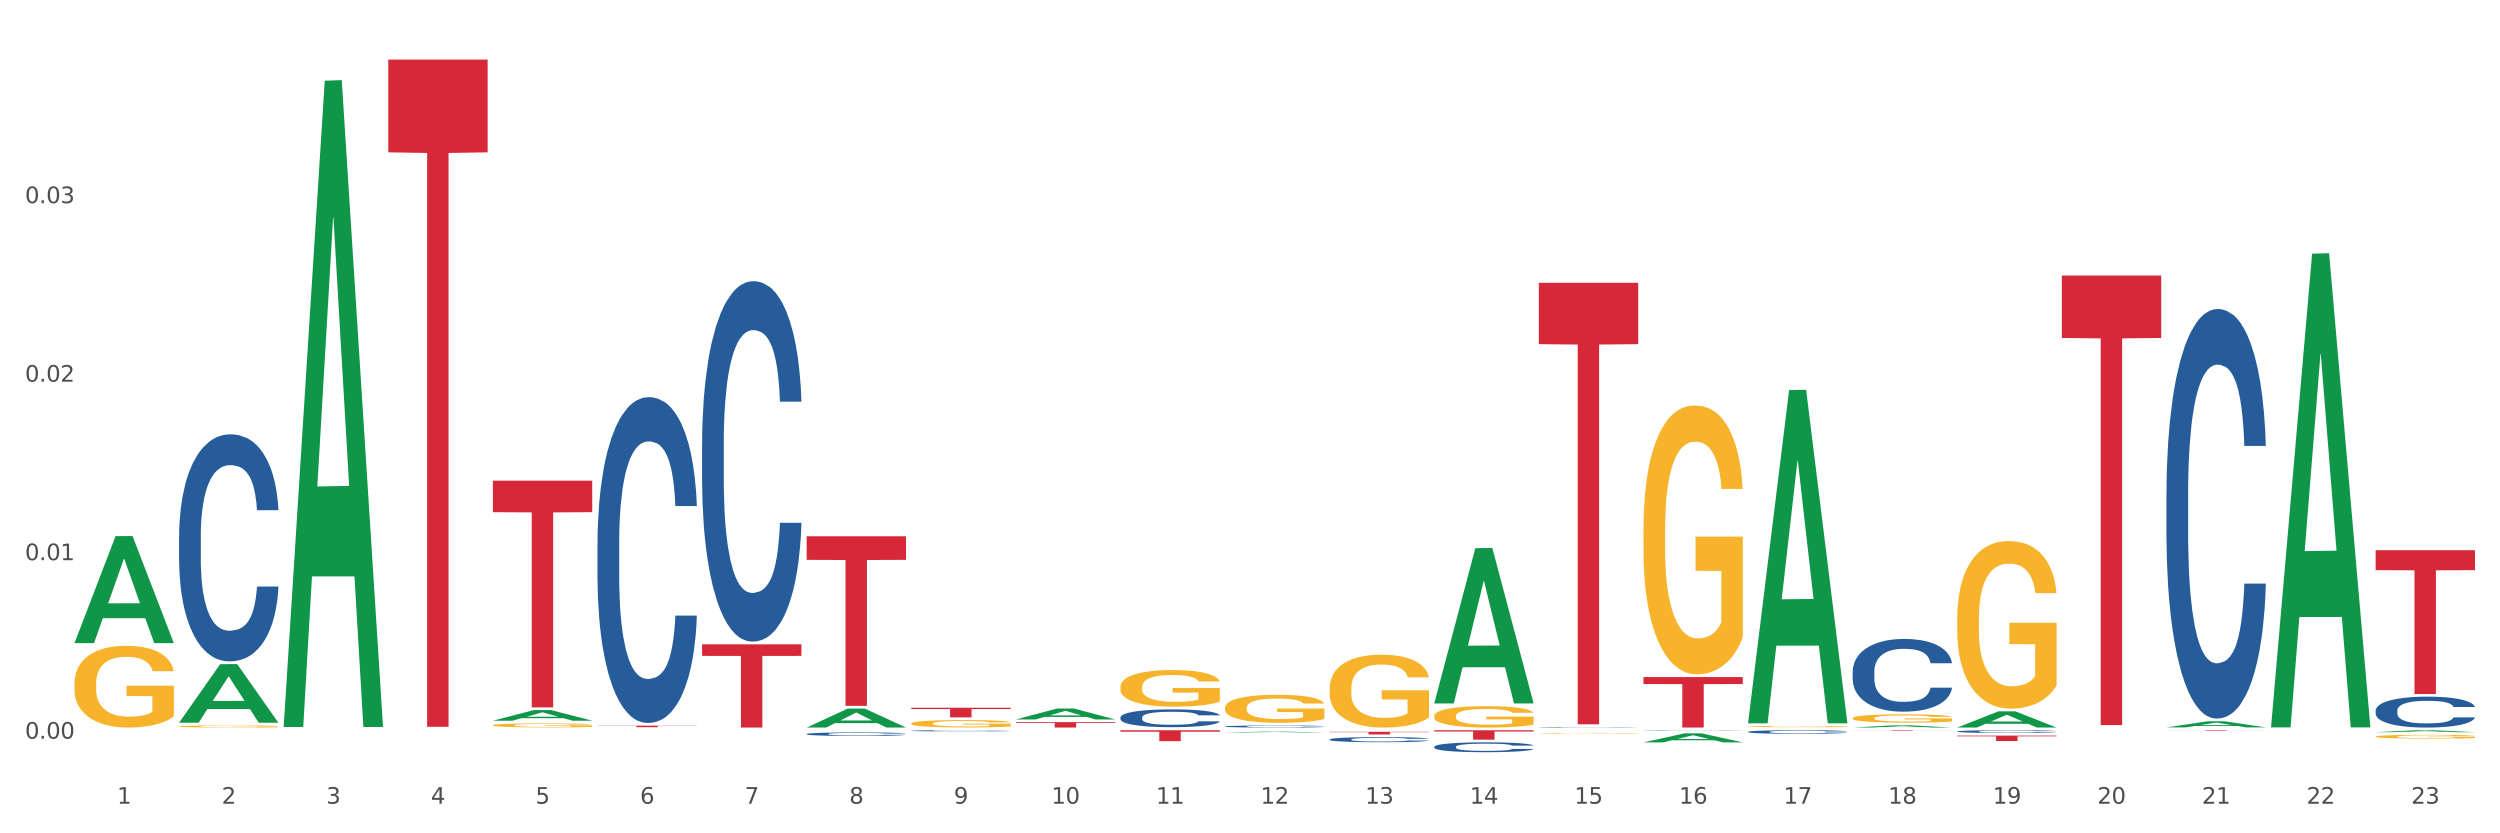 <?xml version="1.0" encoding="utf-8" standalone="no"?>
<!DOCTYPE svg PUBLIC "-//W3C//DTD SVG 1.1//EN"
  "http://www.w3.org/Graphics/SVG/1.1/DTD/svg11.dtd">
<svg xmlns:xlink="http://www.w3.org/1999/xlink" width="1080pt" height="360pt" viewBox="0 0 1080 360" xmlns="http://www.w3.org/2000/svg" version="1.1">
 <rect x="0" y="0" width="1080" height="360" fill="#333333" stroke="none"/>
 <defs>
  <style type="text/css">*{stroke-linejoin: round; stroke-linecap: butt}</style>
 </defs>
 <g id="figure_1">
  <g id="patch_1">
   <path d="M 0 360 
L 1080 360 
L 1080 0 
L 0 0 
z
" style="fill: #ffffff; stroke: #ffffff; stroke-linejoin: miter"/>
  </g>
  <g id="axes_1">
   <g id="matplotlib.axis_1">
    <g id="xtick_1">
     <g id="text_1">
      <!-- 1 -->
      <g style="fill: #4d4d4d" transform="translate(50.584 347.204) scale(0.096 -0.096)">
       <defs>
        <path id="DejaVuSans-31" d="M 794 531 
L 1825 531 
L 1825 4091 
L 703 3866 
L 703 4441 
L 1819 4666 
L 2450 4666 
L 2450 531 
L 3481 531 
L 3481 0 
L 794 0 
L 794 531 
z
" transform="scale(0.016)"/>
       </defs>
       <use xlink:href="#DejaVuSans-31"/>
      </g>
     </g>
    </g>
    <g id="xtick_2">
     <g id="text_2">
      <!-- 2 -->
      <g style="fill: #4d4d4d" transform="translate(95.771 347.204) scale(0.096 -0.096)">
       <defs>
        <path id="DejaVuSans-32" d="M 1228 531 
L 3431 531 
L 3431 0 
L 469 0 
L 469 531 
Q 828 903 1448 1529 
Q 2069 2156 2228 2338 
Q 2531 2678 2651 2914 
Q 2772 3150 2772 3378 
Q 2772 3750 2511 3984 
Q 2250 4219 1831 4219 
Q 1534 4219 1204 4116 
Q 875 4013 500 3803 
L 500 4441 
Q 881 4594 1212 4672 
Q 1544 4750 1819 4750 
Q 2544 4750 2975 4387 
Q 3406 4025 3406 3419 
Q 3406 3131 3298 2873 
Q 3191 2616 2906 2266 
Q 2828 2175 2409 1742 
Q 1991 1309 1228 531 
z
" transform="scale(0.016)"/>
       </defs>
       <use xlink:href="#DejaVuSans-32"/>
      </g>
     </g>
    </g>
    <g id="xtick_3">
     <g id="text_3">
      <!-- 3 -->
      <g style="fill: #4d4d4d" transform="translate(140.957 347.204) scale(0.096 -0.096)">
       <defs>
        <path id="DejaVuSans-33" d="M 2597 2516 
Q 3050 2419 3304 2112 
Q 3559 1806 3559 1356 
Q 3559 666 3084 287 
Q 2609 -91 1734 -91 
Q 1441 -91 1130 -33 
Q 819 25 488 141 
L 488 750 
Q 750 597 1062 519 
Q 1375 441 1716 441 
Q 2309 441 2620 675 
Q 2931 909 2931 1356 
Q 2931 1769 2642 2001 
Q 2353 2234 1838 2234 
L 1294 2234 
L 1294 2753 
L 1863 2753 
Q 2328 2753 2575 2939 
Q 2822 3125 2822 3475 
Q 2822 3834 2567 4026 
Q 2313 4219 1838 4219 
Q 1578 4219 1281 4162 
Q 984 4106 628 3988 
L 628 4550 
Q 988 4650 1302 4700 
Q 1616 4750 1894 4750 
Q 2613 4750 3031 4423 
Q 3450 4097 3450 3541 
Q 3450 3153 3228 2886 
Q 3006 2619 2597 2516 
z
" transform="scale(0.016)"/>
       </defs>
       <use xlink:href="#DejaVuSans-33"/>
      </g>
     </g>
    </g>
    <g id="xtick_4">
     <g id="text_4">
      <!-- 4 -->
      <g style="fill: #4d4d4d" transform="translate(186.143 347.204) scale(0.096 -0.096)">
       <defs>
        <path id="DejaVuSans-34" d="M 2419 4116 
L 825 1625 
L 2419 1625 
L 2419 4116 
z
M 2253 4666 
L 3047 4666 
L 3047 1625 
L 3713 1625 
L 3713 1100 
L 3047 1100 
L 3047 0 
L 2419 0 
L 2419 1100 
L 313 1100 
L 313 1709 
L 2253 4666 
z
" transform="scale(0.016)"/>
       </defs>
       <use xlink:href="#DejaVuSans-34"/>
      </g>
     </g>
    </g>
    <g id="xtick_5">
     <g id="text_5">
      <!-- 5 -->
      <g style="fill: #4d4d4d" transform="translate(231.33 347.204) scale(0.096 -0.096)">
       <defs>
        <path id="DejaVuSans-35" d="M 691 4666 
L 3169 4666 
L 3169 4134 
L 1269 4134 
L 1269 2991 
Q 1406 3038 1543 3061 
Q 1681 3084 1819 3084 
Q 2600 3084 3056 2656 
Q 3513 2228 3513 1497 
Q 3513 744 3044 326 
Q 2575 -91 1722 -91 
Q 1428 -91 1123 -41 
Q 819 9 494 109 
L 494 744 
Q 775 591 1075 516 
Q 1375 441 1709 441 
Q 2250 441 2565 725 
Q 2881 1009 2881 1497 
Q 2881 1984 2565 2268 
Q 2250 2553 1709 2553 
Q 1456 2553 1204 2497 
Q 953 2441 691 2322 
L 691 4666 
z
" transform="scale(0.016)"/>
       </defs>
       <use xlink:href="#DejaVuSans-35"/>
      </g>
     </g>
    </g>
    <g id="xtick_6">
     <g id="text_6">
      <!-- 6 -->
      <g style="fill: #4d4d4d" transform="translate(276.516 347.204) scale(0.096 -0.096)">
       <defs>
        <path id="DejaVuSans-36" d="M 2113 2584 
Q 1688 2584 1439 2293 
Q 1191 2003 1191 1497 
Q 1191 994 1439 701 
Q 1688 409 2113 409 
Q 2538 409 2786 701 
Q 3034 994 3034 1497 
Q 3034 2003 2786 2293 
Q 2538 2584 2113 2584 
z
M 3366 4563 
L 3366 3988 
Q 3128 4100 2886 4159 
Q 2644 4219 2406 4219 
Q 1781 4219 1451 3797 
Q 1122 3375 1075 2522 
Q 1259 2794 1537 2939 
Q 1816 3084 2150 3084 
Q 2853 3084 3261 2657 
Q 3669 2231 3669 1497 
Q 3669 778 3244 343 
Q 2819 -91 2113 -91 
Q 1303 -91 875 529 
Q 447 1150 447 2328 
Q 447 3434 972 4092 
Q 1497 4750 2381 4750 
Q 2619 4750 2861 4703 
Q 3103 4656 3366 4563 
z
" transform="scale(0.016)"/>
       </defs>
       <use xlink:href="#DejaVuSans-36"/>
      </g>
     </g>
    </g>
    <g id="xtick_7">
     <g id="text_7">
      <!-- 7 -->
      <g style="fill: #4d4d4d" transform="translate(321.702 347.204) scale(0.096 -0.096)">
       <defs>
        <path id="DejaVuSans-37" d="M 525 4666 
L 3525 4666 
L 3525 4397 
L 1831 0 
L 1172 0 
L 2766 4134 
L 525 4134 
L 525 4666 
z
" transform="scale(0.016)"/>
       </defs>
       <use xlink:href="#DejaVuSans-37"/>
      </g>
     </g>
    </g>
    <g id="xtick_8">
     <g id="text_8">
      <!-- 8 -->
      <g style="fill: #4d4d4d" transform="translate(366.888 347.204) scale(0.096 -0.096)">
       <defs>
        <path id="DejaVuSans-38" d="M 2034 2216 
Q 1584 2216 1326 1975 
Q 1069 1734 1069 1313 
Q 1069 891 1326 650 
Q 1584 409 2034 409 
Q 2484 409 2743 651 
Q 3003 894 3003 1313 
Q 3003 1734 2745 1975 
Q 2488 2216 2034 2216 
z
M 1403 2484 
Q 997 2584 770 2862 
Q 544 3141 544 3541 
Q 544 4100 942 4425 
Q 1341 4750 2034 4750 
Q 2731 4750 3128 4425 
Q 3525 4100 3525 3541 
Q 3525 3141 3298 2862 
Q 3072 2584 2669 2484 
Q 3125 2378 3379 2068 
Q 3634 1759 3634 1313 
Q 3634 634 3220 271 
Q 2806 -91 2034 -91 
Q 1263 -91 848 271 
Q 434 634 434 1313 
Q 434 1759 690 2068 
Q 947 2378 1403 2484 
z
M 1172 3481 
Q 1172 3119 1398 2916 
Q 1625 2713 2034 2713 
Q 2441 2713 2670 2916 
Q 2900 3119 2900 3481 
Q 2900 3844 2670 4047 
Q 2441 4250 2034 4250 
Q 1625 4250 1398 4047 
Q 1172 3844 1172 3481 
z
" transform="scale(0.016)"/>
       </defs>
       <use xlink:href="#DejaVuSans-38"/>
      </g>
     </g>
    </g>
    <g id="xtick_9">
     <g id="text_9">
      <!-- 9 -->
      <g style="fill: #4d4d4d" transform="translate(412.075 347.204) scale(0.096 -0.096)">
       <defs>
        <path id="DejaVuSans-39" d="M 703 97 
L 703 672 
Q 941 559 1184 500 
Q 1428 441 1663 441 
Q 2288 441 2617 861 
Q 2947 1281 2994 2138 
Q 2813 1869 2534 1725 
Q 2256 1581 1919 1581 
Q 1219 1581 811 2004 
Q 403 2428 403 3163 
Q 403 3881 828 4315 
Q 1253 4750 1959 4750 
Q 2769 4750 3195 4129 
Q 3622 3509 3622 2328 
Q 3622 1225 3098 567 
Q 2575 -91 1691 -91 
Q 1453 -91 1209 -44 
Q 966 3 703 97 
z
M 1959 2075 
Q 2384 2075 2632 2365 
Q 2881 2656 2881 3163 
Q 2881 3666 2632 3958 
Q 2384 4250 1959 4250 
Q 1534 4250 1286 3958 
Q 1038 3666 1038 3163 
Q 1038 2656 1286 2365 
Q 1534 2075 1959 2075 
z
" transform="scale(0.016)"/>
       </defs>
       <use xlink:href="#DejaVuSans-39"/>
      </g>
     </g>
    </g>
    <g id="xtick_10">
     <g id="text_10">
      <!-- 10 -->
      <g style="fill: #4d4d4d" transform="translate(454.207 347.204) scale(0.096 -0.096)">
       <defs>
        <path id="DejaVuSans-30" d="M 2034 4250 
Q 1547 4250 1301 3770 
Q 1056 3291 1056 2328 
Q 1056 1369 1301 889 
Q 1547 409 2034 409 
Q 2525 409 2770 889 
Q 3016 1369 3016 2328 
Q 3016 3291 2770 3770 
Q 2525 4250 2034 4250 
z
M 2034 4750 
Q 2819 4750 3233 4129 
Q 3647 3509 3647 2328 
Q 3647 1150 3233 529 
Q 2819 -91 2034 -91 
Q 1250 -91 836 529 
Q 422 1150 422 2328 
Q 422 3509 836 4129 
Q 1250 4750 2034 4750 
z
" transform="scale(0.016)"/>
       </defs>
       <use xlink:href="#DejaVuSans-31"/>
       <use xlink:href="#DejaVuSans-30" transform="translate(63.623 0)"/>
      </g>
     </g>
    </g>
    <g id="xtick_11">
     <g id="text_11">
      <!-- 11 -->
      <g style="fill: #4d4d4d" transform="translate(499.393 347.204) scale(0.096 -0.096)">
       <use xlink:href="#DejaVuSans-31"/>
       <use xlink:href="#DejaVuSans-31" transform="translate(63.623 0)"/>
      </g>
     </g>
    </g>
    <g id="xtick_12">
     <g id="text_12">
      <!-- 12 -->
      <g style="fill: #4d4d4d" transform="translate(544.58 347.204) scale(0.096 -0.096)">
       <use xlink:href="#DejaVuSans-31"/>
       <use xlink:href="#DejaVuSans-32" transform="translate(63.623 0)"/>
      </g>
     </g>
    </g>
    <g id="xtick_13">
     <g id="text_13">
      <!-- 13 -->
      <g style="fill: #4d4d4d" transform="translate(589.766 347.204) scale(0.096 -0.096)">
       <use xlink:href="#DejaVuSans-31"/>
       <use xlink:href="#DejaVuSans-33" transform="translate(63.623 0)"/>
      </g>
     </g>
    </g>
    <g id="xtick_14">
     <g id="text_14">
      <!-- 14 -->
      <g style="fill: #4d4d4d" transform="translate(634.952 347.204) scale(0.096 -0.096)">
       <use xlink:href="#DejaVuSans-31"/>
       <use xlink:href="#DejaVuSans-34" transform="translate(63.623 0)"/>
      </g>
     </g>
    </g>
    <g id="xtick_15">
     <g id="text_15">
      <!-- 15 -->
      <g style="fill: #4d4d4d" transform="translate(680.138 347.204) scale(0.096 -0.096)">
       <use xlink:href="#DejaVuSans-31"/>
       <use xlink:href="#DejaVuSans-35" transform="translate(63.623 0)"/>
      </g>
     </g>
    </g>
    <g id="xtick_16">
     <g id="text_16">
      <!-- 16 -->
      <g style="fill: #4d4d4d" transform="translate(725.325 347.204) scale(0.096 -0.096)">
       <use xlink:href="#DejaVuSans-31"/>
       <use xlink:href="#DejaVuSans-36" transform="translate(63.623 0)"/>
      </g>
     </g>
    </g>
    <g id="xtick_17">
     <g id="text_17">
      <!-- 17 -->
      <g style="fill: #4d4d4d" transform="translate(770.511 347.204) scale(0.096 -0.096)">
       <use xlink:href="#DejaVuSans-31"/>
       <use xlink:href="#DejaVuSans-37" transform="translate(63.623 0)"/>
      </g>
     </g>
    </g>
    <g id="xtick_18">
     <g id="text_18">
      <!-- 18 -->
      <g style="fill: #4d4d4d" transform="translate(815.697 347.204) scale(0.096 -0.096)">
       <use xlink:href="#DejaVuSans-31"/>
       <use xlink:href="#DejaVuSans-38" transform="translate(63.623 0)"/>
      </g>
     </g>
    </g>
    <g id="xtick_19">
     <g id="text_19">
      <!-- 19 -->
      <g style="fill: #4d4d4d" transform="translate(860.883 347.204) scale(0.096 -0.096)">
       <use xlink:href="#DejaVuSans-31"/>
       <use xlink:href="#DejaVuSans-39" transform="translate(63.623 0)"/>
      </g>
     </g>
    </g>
    <g id="xtick_20">
     <g id="text_20">
      <!-- 20 -->
      <g style="fill: #4d4d4d" transform="translate(906.07 347.204) scale(0.096 -0.096)">
       <use xlink:href="#DejaVuSans-32"/>
       <use xlink:href="#DejaVuSans-30" transform="translate(63.623 0)"/>
      </g>
     </g>
    </g>
    <g id="xtick_21">
     <g id="text_21">
      <!-- 21 -->
      <g style="fill: #4d4d4d" transform="translate(951.256 347.204) scale(0.096 -0.096)">
       <use xlink:href="#DejaVuSans-32"/>
       <use xlink:href="#DejaVuSans-31" transform="translate(63.623 0)"/>
      </g>
     </g>
    </g>
    <g id="xtick_22">
     <g id="text_22">
      <!-- 22 -->
      <g style="fill: #4d4d4d" transform="translate(996.442 347.204) scale(0.096 -0.096)">
       <use xlink:href="#DejaVuSans-32"/>
       <use xlink:href="#DejaVuSans-32" transform="translate(63.623 0)"/>
      </g>
     </g>
    </g>
    <g id="xtick_23">
     <g id="text_23">
      <!-- 23 -->
      <g style="fill: #4d4d4d" transform="translate(1041.629 347.204) scale(0.096 -0.096)">
       <use xlink:href="#DejaVuSans-32"/>
       <use xlink:href="#DejaVuSans-33" transform="translate(63.623 0)"/>
      </g>
     </g>
    </g>
    <g id="xtick_24"/>
    <g id="xtick_25"/>
    <g id="xtick_26"/>
    <g id="xtick_27"/>
    <g id="xtick_28"/>
    <g id="xtick_29"/>
    <g id="xtick_30"/>
    <g id="xtick_31"/>
    <g id="xtick_32"/>
    <g id="xtick_33"/>
    <g id="xtick_34"/>
    <g id="xtick_35"/>
    <g id="xtick_36"/>
    <g id="xtick_37"/>
    <g id="xtick_38"/>
    <g id="xtick_39"/>
    <g id="xtick_40"/>
    <g id="xtick_41"/>
    <g id="xtick_42"/>
    <g id="xtick_43"/>
    <g id="xtick_44"/>
    <g id="xtick_45"/>
   </g>
   <g id="matplotlib.axis_2">
    <g id="ytick_1">
     <g id="text_24">
      <!-- 0.00 -->
      <g style="fill: #4d4d4d" transform="translate(10.8 319.111) scale(0.096 -0.096)">
       <defs>
        <path id="DejaVuSans-2e" d="M 684 794 
L 1344 794 
L 1344 0 
L 684 0 
L 684 794 
z
" transform="scale(0.016)"/>
       </defs>
       <use xlink:href="#DejaVuSans-30"/>
       <use xlink:href="#DejaVuSans-2e" transform="translate(63.623 0)"/>
       <use xlink:href="#DejaVuSans-30" transform="translate(95.41 0)"/>
       <use xlink:href="#DejaVuSans-30" transform="translate(159.033 0)"/>
      </g>
     </g>
    </g>
    <g id="ytick_2">
     <g id="text_25">
      <!-- 0.01 -->
      <g style="fill: #4d4d4d" transform="translate(10.8 241.995) scale(0.096 -0.096)">
       <use xlink:href="#DejaVuSans-30"/>
       <use xlink:href="#DejaVuSans-2e" transform="translate(63.623 0)"/>
       <use xlink:href="#DejaVuSans-30" transform="translate(95.41 0)"/>
       <use xlink:href="#DejaVuSans-31" transform="translate(159.033 0)"/>
      </g>
     </g>
    </g>
    <g id="ytick_3">
     <g id="text_26">
      <!-- 0.02 -->
      <g style="fill: #4d4d4d" transform="translate(10.8 164.879) scale(0.096 -0.096)">
       <use xlink:href="#DejaVuSans-30"/>
       <use xlink:href="#DejaVuSans-2e" transform="translate(63.623 0)"/>
       <use xlink:href="#DejaVuSans-30" transform="translate(95.41 0)"/>
       <use xlink:href="#DejaVuSans-32" transform="translate(159.033 0)"/>
      </g>
     </g>
    </g>
    <g id="ytick_4">
     <g id="text_27">
      <!-- 0.03 -->
      <g style="fill: #4d4d4d" transform="translate(10.8 87.763) scale(0.096 -0.096)">
       <use xlink:href="#DejaVuSans-30"/>
       <use xlink:href="#DejaVuSans-2e" transform="translate(63.623 0)"/>
       <use xlink:href="#DejaVuSans-30" transform="translate(95.41 0)"/>
       <use xlink:href="#DejaVuSans-33" transform="translate(159.033 0)"/>
      </g>
     </g>
    </g>
    <g id="ytick_5"/>
    <g id="ytick_6"/>
    <g id="ytick_7"/>
    <g id="ytick_8"/>
   </g>
   <g id="PolyCollection_1">
    <path d="M 32.175 277.76 
L 32.219 277.717 
L 49.921 231.61 
L 57.267 231.567 
L 75.102 277.847 
L 66.605 277.847 
L 62.755 267.07 
L 44.478 267.07 
L 44.345 267.244 
L 40.628 277.847 
L 32.175 277.847 
L 32.175 277.76 
L 46.779 260.639 
L 60.454 260.595 
L 53.683 241.431 
L 53.594 241.344 
L 53.506 241.475 
L 46.735 260.595 
L 46.779 260.639 
L 32.175 277.76 
z
" clip-path="url(#p49b0ff4c86)" style="fill: #109648"/>
    <path d="M 393.665 315.686 
L 393.716 315.686 
L 393.716 315.673 
L 393.868 315.656 
L 394.426 315.625 
L 395.137 315.601 
L 396.354 315.572 
L 397.014 315.561 
L 397.877 315.548 
L 399.653 315.526 
L 401.682 315.508 
L 403.103 315.498 
L 404.169 315.492 
L 406.553 315.481 
L 407.923 315.476 
L 409.344 315.472 
L 410.562 315.469 
L 412.592 315.466 
L 414.215 315.464 
L 416.093 315.464 
L 417.666 315.464 
L 419.746 315.466 
L 422.791 315.472 
L 423.958 315.475 
L 425.531 315.48 
L 427.154 315.487 
L 428.474 315.495 
L 429.996 315.505 
L 431.569 315.519 
L 433.091 315.536 
L 434.157 315.552 
L 435.019 315.568 
L 435.78 315.589 
L 436.338 315.611 
L 436.592 315.629 
L 427.307 315.629 
L 427.053 315.613 
L 426.545 315.595 
L 426.038 315.582 
L 425.48 315.572 
L 424.617 315.561 
L 423.856 315.554 
L 422.588 315.545 
L 421.421 315.54 
L 420.456 315.537 
L 419.289 315.534 
L 416.803 315.531 
L 415.027 315.531 
L 413.911 315.532 
L 412.541 315.534 
L 411.374 315.538 
L 410.004 315.543 
L 408.938 315.549 
L 407.873 315.557 
L 407.264 315.562 
L 406.35 315.572 
L 405.742 315.58 
L 404.93 315.594 
L 404.473 315.604 
L 403.661 315.63 
L 403.306 315.649 
L 403.154 315.662 
L 403.052 315.677 
L 403.052 315.747 
L 403.357 315.779 
L 403.61 315.792 
L 404.016 315.808 
L 404.777 315.828 
L 405.894 315.847 
L 407.061 315.861 
L 408.025 315.87 
L 408.938 315.876 
L 409.852 315.881 
L 410.968 315.886 
L 411.881 315.888 
L 413.251 315.891 
L 414.875 315.892 
L 416.143 315.892 
L 418.731 315.89 
L 419.898 315.888 
L 421.015 315.885 
L 422.232 315.88 
L 423.197 315.874 
L 423.755 315.87 
L 424.668 315.862 
L 425.378 315.853 
L 425.987 315.842 
L 426.393 315.833 
L 426.85 315.819 
L 427.205 315.804 
L 427.307 315.796 
L 436.592 315.796 
L 436.389 315.812 
L 436.034 315.828 
L 435.324 315.849 
L 434.765 315.862 
L 433.903 315.876 
L 432.99 315.889 
L 431.721 315.903 
L 430.554 315.914 
L 429.336 315.923 
L 428.017 315.931 
L 425.632 315.942 
L 424.769 315.945 
L 422.943 315.951 
L 421.522 315.954 
L 419.442 315.957 
L 417.311 315.959 
L 415.078 315.959 
L 413.099 315.958 
L 410.917 315.956 
L 409.547 315.953 
L 408.025 315.949 
L 406.249 315.943 
L 404.575 315.935 
L 403.002 315.926 
L 401.53 315.915 
L 400.16 315.904 
L 398.384 315.884 
L 397.065 315.865 
L 396.101 315.848 
L 395.441 315.833 
L 394.781 315.814 
L 394.426 315.8 
L 393.868 315.769 
L 393.665 315.739 
L 393.665 315.686 
z
" clip-path="url(#p49b0ff4c86)" style="fill: #255c99"/>
    <path d="M 348.479 317.094 
L 348.53 317.092 
L 348.53 317.053 
L 348.682 317 
L 349.24 316.903 
L 349.95 316.829 
L 351.168 316.743 
L 351.828 316.707 
L 352.69 316.666 
L 354.466 316.601 
L 356.496 316.545 
L 357.917 316.515 
L 358.982 316.495 
L 361.367 316.46 
L 362.737 316.445 
L 364.158 316.433 
L 365.376 316.424 
L 367.405 316.415 
L 369.029 316.41 
L 370.906 316.409 
L 372.479 316.41 
L 374.56 316.416 
L 377.604 316.433 
L 378.771 316.442 
L 380.344 316.459 
L 381.968 316.481 
L 383.287 316.504 
L 384.81 316.536 
L 386.383 316.577 
L 387.905 316.63 
L 388.97 316.679 
L 389.833 316.73 
L 390.594 316.793 
L 391.152 316.861 
L 391.406 316.918 
L 382.12 316.918 
L 381.867 316.867 
L 381.359 316.811 
L 380.852 316.774 
L 380.294 316.743 
L 379.431 316.708 
L 378.67 316.686 
L 377.401 316.659 
L 376.234 316.643 
L 375.27 316.633 
L 374.103 316.625 
L 371.617 316.616 
L 369.841 316.616 
L 368.725 316.619 
L 367.355 316.626 
L 366.188 316.636 
L 364.818 316.653 
L 363.752 316.671 
L 362.686 316.694 
L 362.078 316.711 
L 361.164 316.742 
L 360.555 316.767 
L 359.743 316.81 
L 359.287 316.84 
L 358.475 316.92 
L 358.12 316.978 
L 357.968 317.019 
L 357.866 317.063 
L 357.866 317.28 
L 358.17 317.378 
L 358.424 317.419 
L 358.83 317.467 
L 359.591 317.528 
L 360.708 317.588 
L 361.875 317.631 
L 362.839 317.657 
L 363.752 317.677 
L 364.665 317.692 
L 365.782 317.706 
L 366.695 317.714 
L 368.065 317.723 
L 369.689 317.727 
L 370.957 317.727 
L 373.545 317.72 
L 374.712 317.713 
L 375.828 317.703 
L 377.046 317.688 
L 378.01 317.671 
L 378.568 317.659 
L 379.482 317.632 
L 380.192 317.604 
L 380.801 317.572 
L 381.207 317.545 
L 381.664 317.503 
L 382.019 317.456 
L 382.12 317.43 
L 391.406 317.43 
L 391.203 317.481 
L 390.848 317.529 
L 390.137 317.595 
L 389.579 317.632 
L 388.717 317.678 
L 387.803 317.717 
L 386.535 317.76 
L 385.368 317.792 
L 384.15 317.82 
L 382.831 317.845 
L 380.446 317.88 
L 379.583 317.89 
L 377.757 317.906 
L 376.336 317.916 
L 374.255 317.926 
L 372.124 317.931 
L 369.892 317.933 
L 367.913 317.93 
L 365.731 317.922 
L 364.361 317.913 
L 362.839 317.901 
L 361.063 317.881 
L 359.388 317.858 
L 357.815 317.83 
L 356.344 317.798 
L 354.974 317.762 
L 353.198 317.702 
L 351.879 317.643 
L 350.914 317.589 
L 350.255 317.543 
L 349.595 317.485 
L 349.24 317.444 
L 348.682 317.347 
L 348.479 317.257 
L 348.479 317.094 
z
" clip-path="url(#p49b0ff4c86)" style="fill: #255c99"/>
    <path d="M 303.293 191.434 
L 303.343 191.292 
L 303.343 187.31 
L 303.496 181.906 
L 304.054 171.951 
L 304.764 164.413 
L 305.982 155.596 
L 306.642 151.899 
L 307.504 147.775 
L 309.28 141.091 
L 311.31 135.402 
L 312.73 132.273 
L 313.796 130.282 
L 316.181 126.727 
L 317.551 125.163 
L 318.972 123.883 
L 320.189 123.03 
L 322.219 122.034 
L 323.843 121.608 
L 325.72 121.465 
L 327.293 121.608 
L 329.374 122.176 
L 332.418 123.883 
L 333.585 124.878 
L 335.158 126.585 
L 336.782 128.86 
L 338.101 131.136 
L 339.623 134.407 
L 341.196 138.673 
L 342.718 144.077 
L 343.784 149.054 
L 344.647 154.316 
L 345.408 160.716 
L 345.966 167.684 
L 346.22 173.515 
L 336.934 173.515 
L 336.68 168.253 
L 336.173 162.565 
L 335.665 158.725 
L 335.107 155.596 
L 334.245 152.041 
L 333.484 149.766 
L 332.215 147.064 
L 331.048 145.357 
L 330.084 144.361 
L 328.917 143.508 
L 326.431 142.655 
L 324.655 142.655 
L 323.538 142.939 
L 322.168 143.65 
L 321.001 144.646 
L 319.631 146.352 
L 318.566 148.201 
L 317.5 150.619 
L 316.891 152.325 
L 315.978 155.454 
L 315.369 158.014 
L 314.557 162.422 
L 314.1 165.551 
L 313.289 173.657 
L 312.933 179.63 
L 312.781 183.754 
L 312.68 188.305 
L 312.68 210.49 
L 312.984 220.445 
L 313.238 224.711 
L 313.644 229.547 
L 314.405 235.804 
L 315.521 241.919 
L 316.688 246.328 
L 317.652 249.03 
L 318.566 251.021 
L 319.479 252.585 
L 320.595 254.007 
L 321.509 254.86 
L 322.879 255.714 
L 324.502 256.14 
L 325.771 256.14 
L 328.359 255.429 
L 329.526 254.718 
L 330.642 253.723 
L 331.86 252.158 
L 332.824 250.452 
L 333.382 249.172 
L 334.295 246.47 
L 335.006 243.626 
L 335.615 240.355 
L 336.021 237.511 
L 336.477 233.244 
L 336.833 228.409 
L 336.934 225.849 
L 346.22 225.849 
L 346.017 230.969 
L 345.661 235.946 
L 344.951 242.63 
L 344.393 246.47 
L 343.53 251.163 
L 342.617 255.145 
L 341.348 259.553 
L 340.181 262.824 
L 338.964 265.669 
L 337.644 268.228 
L 335.26 271.784 
L 334.397 272.779 
L 332.57 274.486 
L 331.15 275.481 
L 329.069 276.477 
L 326.938 277.046 
L 324.705 277.188 
L 322.726 276.903 
L 320.545 276.05 
L 319.175 275.197 
L 317.652 273.917 
L 315.876 271.926 
L 314.202 269.508 
L 312.629 266.664 
L 311.158 263.393 
L 309.788 259.696 
L 308.012 253.581 
L 306.692 247.608 
L 305.728 242.061 
L 305.069 237.368 
L 304.409 231.395 
L 304.054 227.271 
L 303.496 217.316 
L 303.293 208.073 
L 303.293 191.434 
z
" clip-path="url(#p49b0ff4c86)" style="fill: #255c99"/>
    <path d="M 258.106 234.817 
L 258.157 234.688 
L 258.157 231.088 
L 258.309 226.203 
L 258.867 217.205 
L 259.578 210.391 
L 260.796 202.421 
L 261.455 199.079 
L 262.318 195.351 
L 264.094 189.309 
L 266.123 184.166 
L 267.544 181.338 
L 268.61 179.539 
L 270.995 176.325 
L 272.365 174.911 
L 273.785 173.754 
L 275.003 172.982 
L 277.033 172.082 
L 278.657 171.697 
L 280.534 171.568 
L 282.107 171.697 
L 284.187 172.211 
L 287.232 173.754 
L 288.399 174.653 
L 289.972 176.196 
L 291.595 178.253 
L 292.915 180.31 
L 294.437 183.267 
L 296.01 187.123 
L 297.532 192.008 
L 298.598 196.508 
L 299.46 201.264 
L 300.221 207.049 
L 300.78 213.348 
L 301.033 218.619 
L 291.748 218.619 
L 291.494 213.862 
L 290.987 208.72 
L 290.479 205.249 
L 289.921 202.421 
L 289.058 199.207 
L 288.297 197.15 
L 287.029 194.708 
L 285.862 193.165 
L 284.898 192.265 
L 283.731 191.494 
L 281.244 190.723 
L 279.468 190.723 
L 278.352 190.98 
L 276.982 191.623 
L 275.815 192.522 
L 274.445 194.065 
L 273.379 195.736 
L 272.314 197.922 
L 271.705 199.464 
L 270.792 202.292 
L 270.183 204.606 
L 269.371 208.592 
L 268.914 211.42 
L 268.102 218.747 
L 267.747 224.147 
L 267.595 227.875 
L 267.493 231.988 
L 267.493 252.043 
L 267.798 261.041 
L 268.052 264.898 
L 268.458 269.269 
L 269.219 274.925 
L 270.335 280.453 
L 271.502 284.438 
L 272.466 286.881 
L 273.379 288.68 
L 274.293 290.095 
L 275.409 291.38 
L 276.322 292.151 
L 277.692 292.923 
L 279.316 293.308 
L 280.585 293.308 
L 283.172 292.666 
L 284.34 292.023 
L 285.456 291.123 
L 286.674 289.709 
L 287.638 288.166 
L 288.196 287.009 
L 289.109 284.567 
L 289.82 281.996 
L 290.428 279.039 
L 290.834 276.468 
L 291.291 272.611 
L 291.646 268.24 
L 291.748 265.926 
L 301.033 265.926 
L 300.83 270.554 
L 300.475 275.054 
L 299.765 281.096 
L 299.207 284.567 
L 298.344 288.809 
L 297.431 292.408 
L 296.162 296.394 
L 294.995 299.35 
L 293.777 301.921 
L 292.458 304.235 
L 290.073 307.449 
L 289.211 308.349 
L 287.384 309.892 
L 285.963 310.792 
L 283.883 311.691 
L 281.752 312.206 
L 279.519 312.334 
L 277.54 312.077 
L 275.358 311.306 
L 273.988 310.535 
L 272.466 309.378 
L 270.69 307.578 
L 269.016 305.392 
L 267.443 302.821 
L 265.971 299.865 
L 264.601 296.522 
L 262.825 290.994 
L 261.506 285.595 
L 260.542 280.582 
L 259.882 276.339 
L 259.223 270.94 
L 258.867 267.212 
L 258.309 258.213 
L 258.106 249.857 
L 258.106 234.817 
z
" clip-path="url(#p49b0ff4c86)" style="fill: #255c99"/>
    <path d="M 77.361 231.699 
L 77.412 231.609 
L 77.412 229.101 
L 77.564 225.697 
L 78.122 219.426 
L 78.833 214.678 
L 80.051 209.123 
L 80.71 206.794 
L 81.573 204.196 
L 83.349 199.986 
L 85.378 196.402 
L 86.799 194.431 
L 87.865 193.177 
L 90.25 190.938 
L 91.62 189.952 
L 93.04 189.146 
L 94.258 188.608 
L 96.288 187.981 
L 97.911 187.713 
L 99.789 187.623 
L 101.362 187.713 
L 103.442 188.071 
L 106.487 189.146 
L 107.654 189.773 
L 109.227 190.848 
L 110.85 192.281 
L 112.17 193.715 
L 113.692 195.775 
L 115.265 198.463 
L 116.787 201.867 
L 117.853 205.003 
L 118.715 208.317 
L 119.476 212.349 
L 120.035 216.738 
L 120.288 220.411 
L 111.003 220.411 
L 110.749 217.097 
L 110.242 213.513 
L 109.734 211.094 
L 109.176 209.123 
L 108.313 206.884 
L 107.552 205.45 
L 106.284 203.748 
L 105.117 202.673 
L 104.153 202.046 
L 102.986 201.509 
L 100.499 200.971 
L 98.723 200.971 
L 97.607 201.15 
L 96.237 201.598 
L 95.07 202.225 
L 93.7 203.3 
L 92.634 204.465 
L 91.569 205.988 
L 90.96 207.063 
L 90.047 209.034 
L 89.438 210.646 
L 88.626 213.424 
L 88.169 215.394 
L 87.357 220.501 
L 87.002 224.263 
L 86.85 226.861 
L 86.748 229.728 
L 86.748 243.704 
L 87.053 249.975 
L 87.307 252.662 
L 87.712 255.708 
L 88.474 259.65 
L 89.59 263.502 
L 90.757 266.279 
L 91.721 267.981 
L 92.634 269.235 
L 93.548 270.221 
L 94.664 271.117 
L 95.577 271.654 
L 96.947 272.192 
L 98.571 272.46 
L 99.84 272.46 
L 102.427 272.013 
L 103.594 271.565 
L 104.711 270.938 
L 105.929 269.952 
L 106.893 268.877 
L 107.451 268.071 
L 108.364 266.369 
L 109.074 264.577 
L 109.683 262.516 
L 110.089 260.725 
L 110.546 258.037 
L 110.901 254.991 
L 111.003 253.379 
L 120.288 253.379 
L 120.085 256.604 
L 119.73 259.739 
L 119.02 263.95 
L 118.462 266.369 
L 117.599 269.325 
L 116.686 271.833 
L 115.417 274.611 
L 114.25 276.671 
L 113.032 278.463 
L 111.713 280.075 
L 109.328 282.315 
L 108.466 282.942 
L 106.639 284.017 
L 105.218 284.644 
L 103.138 285.271 
L 101.007 285.63 
L 98.774 285.719 
L 96.795 285.54 
L 94.613 285.002 
L 93.243 284.465 
L 91.721 283.659 
L 89.945 282.404 
L 88.271 280.882 
L 86.698 279.09 
L 85.226 277.029 
L 83.856 274.7 
L 82.08 270.848 
L 80.761 267.085 
L 79.797 263.592 
L 79.137 260.635 
L 78.478 256.873 
L 78.122 254.275 
L 77.564 248.004 
L 77.361 242.181 
L 77.361 231.699 
z
" clip-path="url(#p49b0ff4c86)" style="fill: #255c99"/>
    <path d="M 167.734 25.759 
L 210.661 25.759 
L 210.661 65.812 
L 193.775 66.083 
L 193.775 313.974 
L 184.518 313.974 
L 184.518 66.083 
L 167.734 65.812 
L 167.734 26.03 
L 167.734 25.759 
z
" clip-path="url(#p49b0ff4c86)" style="fill: #d62839"/>
    <path d="M 212.92 207.653 
L 255.847 207.653 
L 255.847 221.262 
L 238.961 221.354 
L 238.961 305.583 
L 229.704 305.583 
L 229.704 221.354 
L 212.92 221.262 
L 212.92 207.745 
L 212.92 207.653 
z
" clip-path="url(#p49b0ff4c86)" style="fill: #d62839"/>
    <path d="M 258.106 313.493 
L 301.033 313.493 
L 301.033 313.585 
L 284.147 313.586 
L 284.147 314.154 
L 274.891 314.154 
L 274.891 313.586 
L 258.106 313.585 
L 258.106 313.494 
L 258.106 313.493 
z
" clip-path="url(#p49b0ff4c86)" style="fill: #d62839"/>
    <path d="M 303.293 278.347 
L 346.22 278.347 
L 346.22 283.344 
L 329.334 283.377 
L 329.334 314.305 
L 320.077 314.305 
L 320.077 283.377 
L 303.293 283.344 
L 303.293 278.38 
L 303.293 278.347 
z
" clip-path="url(#p49b0ff4c86)" style="fill: #d62839"/>
    <path d="M 484.038 309.905 
L 484.088 309.898 
L 484.088 309.701 
L 484.241 309.435 
L 484.799 308.943 
L 485.509 308.571 
L 486.727 308.136 
L 487.387 307.953 
L 488.249 307.75 
L 490.025 307.42 
L 492.055 307.139 
L 493.476 306.984 
L 494.541 306.886 
L 496.926 306.711 
L 498.296 306.633 
L 499.717 306.57 
L 500.935 306.528 
L 502.964 306.479 
L 504.588 306.458 
L 506.465 306.451 
L 508.038 306.458 
L 510.119 306.486 
L 513.163 306.57 
L 514.33 306.619 
L 515.903 306.704 
L 517.527 306.816 
L 518.846 306.928 
L 520.368 307.09 
L 521.941 307.3 
L 523.464 307.567 
L 524.529 307.813 
L 525.392 308.073 
L 526.153 308.389 
L 526.711 308.733 
L 526.965 309.02 
L 517.679 309.02 
L 517.425 308.761 
L 516.918 308.48 
L 516.411 308.29 
L 515.852 308.136 
L 514.99 307.96 
L 514.229 307.848 
L 512.96 307.715 
L 511.793 307.63 
L 510.829 307.581 
L 509.662 307.539 
L 507.176 307.497 
L 505.4 307.497 
L 504.283 307.511 
L 502.913 307.546 
L 501.746 307.595 
L 500.376 307.679 
L 499.311 307.771 
L 498.245 307.89 
L 497.636 307.974 
L 496.723 308.129 
L 496.114 308.255 
L 495.302 308.473 
L 494.846 308.627 
L 494.034 309.027 
L 493.679 309.322 
L 493.526 309.526 
L 493.425 309.751 
L 493.425 310.846 
L 493.729 311.337 
L 493.983 311.548 
L 494.389 311.787 
L 495.15 312.096 
L 496.266 312.397 
L 497.433 312.615 
L 498.397 312.749 
L 499.311 312.847 
L 500.224 312.924 
L 501.34 312.994 
L 502.254 313.036 
L 503.624 313.078 
L 505.248 313.1 
L 506.516 313.1 
L 509.104 313.064 
L 510.271 313.029 
L 511.387 312.98 
L 512.605 312.903 
L 513.569 312.819 
L 514.127 312.756 
L 515.041 312.622 
L 515.751 312.482 
L 516.36 312.32 
L 516.766 312.18 
L 517.222 311.969 
L 517.578 311.73 
L 517.679 311.604 
L 526.965 311.604 
L 526.762 311.857 
L 526.407 312.103 
L 525.696 312.433 
L 525.138 312.622 
L 524.275 312.854 
L 523.362 313.05 
L 522.094 313.268 
L 520.927 313.43 
L 519.709 313.57 
L 518.389 313.696 
L 516.005 313.872 
L 515.142 313.921 
L 513.315 314.005 
L 511.895 314.054 
L 509.814 314.104 
L 507.683 314.132 
L 505.45 314.139 
L 503.472 314.125 
L 501.29 314.082 
L 499.92 314.04 
L 498.397 313.977 
L 496.622 313.879 
L 494.947 313.759 
L 493.374 313.619 
L 491.903 313.458 
L 490.533 313.275 
L 488.757 312.973 
L 487.437 312.678 
L 486.473 312.404 
L 485.814 312.173 
L 485.154 311.878 
L 484.799 311.674 
L 484.241 311.183 
L 484.038 310.727 
L 484.038 309.905 
z
" clip-path="url(#p49b0ff4c86)" style="fill: #255c99"/>
    <path d="M 348.479 231.677 
L 391.406 231.677 
L 391.406 241.859 
L 374.52 241.928 
L 374.52 304.944 
L 365.263 304.944 
L 365.263 241.928 
L 348.479 241.859 
L 348.479 231.746 
L 348.479 231.677 
z
" clip-path="url(#p49b0ff4c86)" style="fill: #d62839"/>
    <path d="M 438.851 311.97 
L 481.778 311.97 
L 481.778 312.295 
L 464.892 312.297 
L 464.892 314.305 
L 455.636 314.305 
L 455.636 312.297 
L 438.851 312.295 
L 438.851 311.972 
L 438.851 311.97 
z
" clip-path="url(#p49b0ff4c86)" style="fill: #d62839"/>
    <path d="M 484.038 315.464 
L 526.965 315.464 
L 526.965 316.117 
L 510.079 316.121 
L 510.079 320.16 
L 500.822 320.16 
L 500.822 316.121 
L 484.038 316.117 
L 484.038 315.468 
L 484.038 315.464 
z
" clip-path="url(#p49b0ff4c86)" style="fill: #d62839"/>
    <path d="M 574.41 316.145 
L 617.337 316.145 
L 617.337 316.302 
L 600.451 316.303 
L 600.451 317.277 
L 591.195 317.277 
L 591.195 316.303 
L 574.41 316.302 
L 574.41 316.146 
L 574.41 316.145 
z
" clip-path="url(#p49b0ff4c86)" style="fill: #d62839"/>
    <path d="M 619.597 315.464 
L 662.524 315.464 
L 662.524 316.029 
L 645.638 316.033 
L 645.638 319.532 
L 636.381 319.532 
L 636.381 316.033 
L 619.597 316.029 
L 619.597 315.468 
L 619.597 315.464 
z
" clip-path="url(#p49b0ff4c86)" style="fill: #d62839"/>
    <path d="M 664.783 122.164 
L 707.71 122.164 
L 707.71 148.671 
L 690.824 148.85 
L 690.824 312.908 
L 681.567 312.908 
L 681.567 148.85 
L 664.783 148.671 
L 664.783 122.343 
L 664.783 122.164 
z
" clip-path="url(#p49b0ff4c86)" style="fill: #d62839"/>
    <path d="M 709.969 292.49 
L 752.896 292.49 
L 752.896 295.522 
L 736.01 295.542 
L 736.01 314.305 
L 726.753 314.305 
L 726.753 295.542 
L 709.969 295.522 
L 709.969 292.511 
L 709.969 292.49 
z
" clip-path="url(#p49b0ff4c86)" style="fill: #d62839"/>
    <path d="M 800.342 315.464 
L 843.269 315.464 
L 843.269 315.493 
L 826.383 315.493 
L 826.383 315.674 
L 817.126 315.674 
L 817.126 315.493 
L 800.342 315.493 
L 800.342 315.464 
L 800.342 315.464 
z
" clip-path="url(#p49b0ff4c86)" style="fill: #d62839"/>
    <path d="M 32.175 295.318 
L 32.226 295.285 
L 32.226 294.125 
L 32.327 293.125 
L 32.834 290.708 
L 33.594 288.709 
L 34.152 287.645 
L 34.709 286.775 
L 35.368 285.904 
L 36.179 285.002 
L 37.649 283.68 
L 38.561 283.003 
L 39.676 282.294 
L 41.703 281.262 
L 43.173 280.682 
L 44.693 280.199 
L 47.177 279.618 
L 48.798 279.36 
L 50.522 279.167 
L 52.6 279.038 
L 54.171 279.006 
L 57.617 279.102 
L 60.556 279.393 
L 61.976 279.618 
L 63.8 280.005 
L 64.763 280.263 
L 66.334 280.779 
L 67.956 281.456 
L 69.071 282.036 
L 70.743 283.132 
L 72.01 284.228 
L 73.176 285.582 
L 73.784 286.517 
L 74.24 287.387 
L 74.646 288.387 
L 75.051 289.966 
L 65.929 289.966 
L 65.574 288.838 
L 65.016 287.774 
L 64.206 286.743 
L 63.496 286.098 
L 62.28 285.292 
L 61.165 284.776 
L 59.999 284.389 
L 58.58 284.067 
L 57.465 283.906 
L 55.894 283.777 
L 52.802 283.809 
L 50.724 284.067 
L 49.305 284.389 
L 48.393 284.679 
L 47.582 285.002 
L 46.67 285.453 
L 45.606 286.13 
L 44.845 286.743 
L 44.085 287.516 
L 43.477 288.29 
L 42.919 289.193 
L 42.463 290.16 
L 42.109 291.159 
L 41.804 292.384 
L 41.551 294.415 
L 41.551 298.831 
L 41.652 299.831 
L 41.906 301.152 
L 42.21 302.152 
L 42.717 303.345 
L 43.173 304.15 
L 44.034 305.311 
L 44.997 306.278 
L 45.758 306.891 
L 46.518 307.406 
L 47.835 308.116 
L 49.305 308.696 
L 50.572 309.05 
L 52.295 309.373 
L 53.461 309.502 
L 54.475 309.566 
L 56.958 309.566 
L 58.732 309.47 
L 60.709 309.244 
L 62.229 308.954 
L 63.496 308.599 
L 64.915 308.019 
L 65.827 307.471 
L 65.827 300.733 
L 54.677 300.701 
L 54.677 296.22 
L 75.102 296.22 
L 75.102 309.373 
L 74.24 310.05 
L 73.277 310.662 
L 72.264 311.21 
L 70.743 311.887 
L 68.919 312.532 
L 67.297 312.983 
L 65.574 313.37 
L 63.547 313.725 
L 60.911 314.047 
L 59.289 314.176 
L 57.262 314.273 
L 54.88 314.305 
L 52.802 314.241 
L 50.775 314.079 
L 48.646 313.789 
L 46.568 313.37 
L 44.997 312.951 
L 43.426 312.435 
L 41.754 311.758 
L 40.436 311.114 
L 39.422 310.533 
L 38.307 309.792 
L 37.091 308.825 
L 36.179 307.954 
L 35.368 307.052 
L 34.506 305.891 
L 33.898 304.892 
L 33.29 303.635 
L 32.935 302.7 
L 32.53 301.249 
L 32.226 299.218 
L 32.175 295.318 
z
" clip-path="url(#p49b0ff4c86)" style="fill: #f7b32b"/>
    <path d="M 890.714 119.017 
L 933.641 119.017 
L 933.641 146.005 
L 916.755 146.187 
L 916.755 313.223 
L 907.498 313.223 
L 907.498 146.187 
L 890.714 146.005 
L 890.714 119.199 
L 890.714 119.017 
z
" clip-path="url(#p49b0ff4c86)" style="fill: #d62839"/>
    <path d="M 393.665 305.74 
L 436.592 305.74 
L 436.592 306.32 
L 419.706 306.324 
L 419.706 309.915 
L 410.449 309.915 
L 410.449 306.324 
L 393.665 306.32 
L 393.665 305.744 
L 393.665 305.74 
z
" clip-path="url(#p49b0ff4c86)" style="fill: #d62839"/>
    <path d="M 935.9 315.464 
L 978.827 315.464 
L 978.827 315.495 
L 961.941 315.495 
L 961.941 315.69 
L 952.685 315.69 
L 952.685 315.495 
L 935.9 315.495 
L 935.9 315.464 
L 935.9 315.464 
z
" clip-path="url(#p49b0ff4c86)" style="fill: #d62839"/>
    <path d="M 529.224 313.819 
L 529.275 313.818 
L 529.275 313.796 
L 529.427 313.765 
L 529.985 313.709 
L 530.696 313.666 
L 531.913 313.616 
L 532.573 313.595 
L 533.436 313.572 
L 535.211 313.534 
L 537.241 313.501 
L 538.662 313.484 
L 539.727 313.472 
L 542.112 313.452 
L 543.482 313.443 
L 544.903 313.436 
L 546.121 313.431 
L 548.15 313.426 
L 549.774 313.423 
L 551.652 313.422 
L 553.225 313.423 
L 555.305 313.426 
L 558.349 313.436 
L 559.516 313.442 
L 561.089 313.451 
L 562.713 313.464 
L 564.032 313.477 
L 565.555 313.496 
L 567.128 313.52 
L 568.65 313.551 
L 569.715 313.579 
L 570.578 313.609 
L 571.339 313.645 
L 571.897 313.684 
L 572.151 313.717 
L 562.865 313.717 
L 562.612 313.688 
L 562.104 313.655 
L 561.597 313.634 
L 561.039 313.616 
L 560.176 313.596 
L 559.415 313.583 
L 558.146 313.568 
L 556.979 313.558 
L 556.015 313.552 
L 554.848 313.547 
L 552.362 313.543 
L 550.586 313.543 
L 549.47 313.544 
L 548.1 313.548 
L 546.933 313.554 
L 545.563 313.564 
L 544.497 313.574 
L 543.432 313.588 
L 542.823 313.597 
L 541.909 313.615 
L 541.3 313.63 
L 540.489 313.655 
L 540.032 313.672 
L 539.22 313.718 
L 538.865 313.752 
L 538.713 313.776 
L 538.611 313.801 
L 538.611 313.927 
L 538.916 313.983 
L 539.169 314.008 
L 539.575 314.035 
L 540.336 314.071 
L 541.453 314.105 
L 542.62 314.13 
L 543.584 314.145 
L 544.497 314.157 
L 545.41 314.166 
L 546.527 314.174 
L 547.44 314.179 
L 548.81 314.183 
L 550.434 314.186 
L 551.702 314.186 
L 554.29 314.182 
L 555.457 314.178 
L 556.573 314.172 
L 557.791 314.163 
L 558.755 314.154 
L 559.313 314.146 
L 560.227 314.131 
L 560.937 314.115 
L 561.546 314.096 
L 561.952 314.08 
L 562.409 314.056 
L 562.764 314.029 
L 562.865 314.014 
L 572.151 314.014 
L 571.948 314.043 
L 571.593 314.071 
L 570.882 314.109 
L 570.324 314.131 
L 569.462 314.158 
L 568.548 314.18 
L 567.28 314.205 
L 566.113 314.224 
L 564.895 314.24 
L 563.576 314.254 
L 561.191 314.274 
L 560.328 314.28 
L 558.502 314.29 
L 557.081 314.295 
L 555 314.301 
L 552.869 314.304 
L 550.637 314.305 
L 548.658 314.303 
L 546.476 314.299 
L 545.106 314.294 
L 543.584 314.287 
L 541.808 314.275 
L 540.133 314.262 
L 538.56 314.245 
L 537.089 314.227 
L 535.719 314.206 
L 533.943 314.171 
L 532.624 314.137 
L 531.66 314.106 
L 531 314.079 
L 530.34 314.046 
L 529.985 314.022 
L 529.427 313.966 
L 529.224 313.913 
L 529.224 313.819 
z
" clip-path="url(#p49b0ff4c86)" style="fill: #255c99"/>
    <path d="M 619.597 322.604 
L 619.647 322.6 
L 619.647 322.491 
L 619.8 322.343 
L 620.358 322.071 
L 621.068 321.865 
L 622.286 321.624 
L 622.945 321.523 
L 623.808 321.41 
L 625.584 321.227 
L 627.614 321.072 
L 629.034 320.986 
L 630.1 320.932 
L 632.485 320.834 
L 633.855 320.791 
L 635.276 320.756 
L 636.493 320.733 
L 638.523 320.706 
L 640.147 320.694 
L 642.024 320.69 
L 643.597 320.694 
L 645.677 320.71 
L 648.722 320.756 
L 649.889 320.784 
L 651.462 320.83 
L 653.086 320.893 
L 654.405 320.955 
L 655.927 321.044 
L 657.5 321.161 
L 659.022 321.309 
L 660.088 321.445 
L 660.951 321.589 
L 661.712 321.764 
L 662.27 321.954 
L 662.524 322.114 
L 653.238 322.114 
L 652.984 321.97 
L 652.477 321.814 
L 651.969 321.709 
L 651.411 321.624 
L 650.549 321.527 
L 649.788 321.464 
L 648.519 321.39 
L 647.352 321.344 
L 646.388 321.317 
L 645.221 321.293 
L 642.735 321.27 
L 640.959 321.27 
L 639.842 321.278 
L 638.472 321.297 
L 637.305 321.324 
L 635.935 321.371 
L 634.87 321.422 
L 633.804 321.488 
L 633.195 321.534 
L 632.282 321.62 
L 631.673 321.69 
L 630.861 321.811 
L 630.404 321.896 
L 629.593 322.118 
L 629.237 322.281 
L 629.085 322.394 
L 628.984 322.518 
L 628.984 323.125 
L 629.288 323.398 
L 629.542 323.514 
L 629.948 323.646 
L 630.709 323.818 
L 631.825 323.985 
L 632.992 324.105 
L 633.956 324.179 
L 634.87 324.234 
L 635.783 324.277 
L 636.899 324.315 
L 637.813 324.339 
L 639.183 324.362 
L 640.806 324.374 
L 642.075 324.374 
L 644.663 324.354 
L 645.83 324.335 
L 646.946 324.308 
L 648.164 324.265 
L 649.128 324.218 
L 649.686 324.183 
L 650.599 324.109 
L 651.31 324.032 
L 651.919 323.942 
L 652.325 323.864 
L 652.781 323.748 
L 653.136 323.615 
L 653.238 323.545 
L 662.524 323.545 
L 662.321 323.685 
L 661.965 323.822 
L 661.255 324.004 
L 660.697 324.109 
L 659.834 324.238 
L 658.921 324.347 
L 657.652 324.467 
L 656.485 324.557 
L 655.268 324.634 
L 653.948 324.704 
L 651.563 324.802 
L 650.701 324.829 
L 648.874 324.876 
L 647.453 324.903 
L 645.373 324.93 
L 643.242 324.946 
L 641.009 324.95 
L 639.03 324.942 
L 636.849 324.918 
L 635.479 324.895 
L 633.956 324.86 
L 632.18 324.806 
L 630.506 324.739 
L 628.933 324.662 
L 627.461 324.572 
L 626.091 324.471 
L 624.315 324.304 
L 622.996 324.14 
L 622.032 323.989 
L 621.373 323.86 
L 620.713 323.697 
L 620.358 323.584 
L 619.8 323.312 
L 619.597 323.059 
L 619.597 322.604 
z
" clip-path="url(#p49b0ff4c86)" style="fill: #255c99"/>
    <path d="M 77.361 313.812 
L 77.412 313.812 
L 77.412 313.781 
L 77.513 313.756 
L 78.02 313.693 
L 78.78 313.641 
L 79.338 313.613 
L 79.895 313.591 
L 80.554 313.568 
L 81.365 313.545 
L 82.835 313.51 
L 83.747 313.493 
L 84.862 313.474 
L 86.889 313.448 
L 88.359 313.433 
L 89.88 313.42 
L 92.363 313.405 
L 93.985 313.398 
L 95.708 313.393 
L 97.786 313.39 
L 99.357 313.389 
L 102.803 313.392 
L 105.743 313.399 
L 107.162 313.405 
L 108.986 313.415 
L 109.949 313.422 
L 111.52 313.435 
L 113.142 313.453 
L 114.257 313.468 
L 115.93 313.496 
L 117.197 313.525 
L 118.362 313.56 
L 118.971 313.584 
L 119.427 313.607 
L 119.832 313.633 
L 120.238 313.674 
L 111.115 313.674 
L 110.76 313.644 
L 110.203 313.617 
L 109.392 313.59 
L 108.682 313.573 
L 107.466 313.552 
L 106.351 313.539 
L 105.185 313.529 
L 103.766 313.52 
L 102.651 313.516 
L 101.08 313.513 
L 97.989 313.514 
L 95.911 313.52 
L 94.492 313.529 
L 93.579 313.536 
L 92.768 313.545 
L 91.856 313.556 
L 90.792 313.574 
L 90.032 313.59 
L 89.271 313.61 
L 88.663 313.63 
L 88.106 313.653 
L 87.65 313.679 
L 87.295 313.704 
L 86.991 313.736 
L 86.737 313.789 
L 86.737 313.904 
L 86.839 313.93 
L 87.092 313.964 
L 87.396 313.99 
L 87.903 314.021 
L 88.359 314.042 
L 89.221 314.072 
L 90.184 314.097 
L 90.944 314.113 
L 91.704 314.126 
L 93.022 314.144 
L 94.492 314.16 
L 95.759 314.169 
L 97.482 314.177 
L 98.647 314.18 
L 99.661 314.182 
L 102.144 314.182 
L 103.918 314.18 
L 105.895 314.174 
L 107.415 314.166 
L 108.682 314.157 
L 110.101 314.142 
L 111.014 314.128 
L 111.014 313.953 
L 99.864 313.952 
L 99.864 313.836 
L 120.288 313.836 
L 120.288 314.177 
L 119.427 314.195 
L 118.464 314.211 
L 117.45 314.225 
L 115.93 314.242 
L 114.105 314.259 
L 112.483 314.271 
L 110.76 314.281 
L 108.733 314.29 
L 106.098 314.298 
L 104.476 314.302 
L 102.448 314.304 
L 100.066 314.305 
L 97.989 314.303 
L 95.961 314.299 
L 93.833 314.292 
L 91.755 314.281 
L 90.184 314.27 
L 88.612 314.257 
L 86.94 314.239 
L 85.622 314.222 
L 84.609 314.207 
L 83.494 314.188 
L 82.277 314.163 
L 81.365 314.14 
L 80.554 314.117 
L 79.693 314.087 
L 79.084 314.061 
L 78.476 314.028 
L 78.121 314.004 
L 77.716 313.966 
L 77.412 313.914 
L 77.361 313.812 
z
" clip-path="url(#p49b0ff4c86)" style="fill: #f7b32b"/>
    <path d="M 212.92 313.308 
L 212.971 313.306 
L 212.971 313.25 
L 213.072 313.2 
L 213.579 313.082 
L 214.339 312.984 
L 214.897 312.931 
L 215.454 312.889 
L 216.113 312.846 
L 216.924 312.802 
L 218.394 312.737 
L 219.306 312.704 
L 220.421 312.669 
L 222.448 312.618 
L 223.918 312.59 
L 225.438 312.566 
L 227.922 312.538 
L 229.544 312.525 
L 231.267 312.515 
L 233.345 312.509 
L 234.916 312.507 
L 238.362 312.512 
L 241.302 312.526 
L 242.721 312.538 
L 244.545 312.557 
L 245.508 312.569 
L 247.079 312.594 
L 248.701 312.628 
L 249.816 312.656 
L 251.488 312.71 
L 252.756 312.764 
L 253.921 312.83 
L 254.529 312.876 
L 254.985 312.919 
L 255.391 312.968 
L 255.796 313.045 
L 246.674 313.045 
L 246.319 312.99 
L 245.762 312.938 
L 244.951 312.887 
L 244.241 312.856 
L 243.025 312.816 
L 241.91 312.791 
L 240.744 312.772 
L 239.325 312.756 
L 238.21 312.748 
L 236.639 312.742 
L 233.547 312.743 
L 231.469 312.756 
L 230.05 312.772 
L 229.138 312.786 
L 228.327 312.802 
L 227.415 312.824 
L 226.351 312.857 
L 225.59 312.887 
L 224.83 312.925 
L 224.222 312.963 
L 223.665 313.007 
L 223.208 313.055 
L 222.854 313.104 
L 222.55 313.164 
L 222.296 313.264 
L 222.296 313.481 
L 222.397 313.53 
L 222.651 313.594 
L 222.955 313.644 
L 223.462 313.702 
L 223.918 313.742 
L 224.779 313.799 
L 225.742 313.846 
L 226.503 313.876 
L 227.263 313.901 
L 228.581 313.936 
L 230.05 313.965 
L 231.317 313.982 
L 233.041 313.998 
L 234.206 314.004 
L 235.22 314.007 
L 237.703 314.007 
L 239.477 314.003 
L 241.454 313.992 
L 242.974 313.977 
L 244.241 313.96 
L 245.66 313.931 
L 246.572 313.905 
L 246.572 313.574 
L 235.423 313.572 
L 235.423 313.352 
L 255.847 313.352 
L 255.847 313.998 
L 254.985 314.031 
L 254.023 314.061 
L 253.009 314.088 
L 251.488 314.121 
L 249.664 314.153 
L 248.042 314.175 
L 246.319 314.194 
L 244.292 314.212 
L 241.656 314.227 
L 240.035 314.234 
L 238.007 314.238 
L 235.625 314.24 
L 233.547 314.237 
L 231.52 314.229 
L 229.391 314.215 
L 227.314 314.194 
L 225.742 314.174 
L 224.171 314.148 
L 222.499 314.115 
L 221.181 314.083 
L 220.168 314.055 
L 219.053 314.018 
L 217.836 313.971 
L 216.924 313.928 
L 216.113 313.884 
L 215.251 313.827 
L 214.643 313.778 
L 214.035 313.716 
L 213.68 313.67 
L 213.275 313.599 
L 212.971 313.5 
L 212.92 313.308 
z
" clip-path="url(#p49b0ff4c86)" style="fill: #f7b32b"/>
    <path d="M 393.665 312.545 
L 393.716 312.542 
L 393.716 312.438 
L 393.817 312.348 
L 394.324 312.129 
L 395.084 311.949 
L 395.642 311.853 
L 396.199 311.775 
L 396.858 311.696 
L 397.669 311.615 
L 399.139 311.495 
L 400.051 311.434 
L 401.166 311.37 
L 403.193 311.277 
L 404.663 311.225 
L 406.183 311.181 
L 408.667 311.129 
L 410.289 311.106 
L 412.012 311.088 
L 414.09 311.076 
L 415.661 311.074 
L 419.107 311.082 
L 422.047 311.108 
L 423.466 311.129 
L 425.29 311.164 
L 426.253 311.187 
L 427.824 311.234 
L 429.446 311.295 
L 430.561 311.347 
L 432.234 311.446 
L 433.501 311.545 
L 434.666 311.667 
L 435.274 311.751 
L 435.731 311.83 
L 436.136 311.92 
L 436.541 312.062 
L 427.419 312.062 
L 427.064 311.961 
L 426.507 311.865 
L 425.696 311.772 
L 424.986 311.713 
L 423.77 311.641 
L 422.655 311.594 
L 421.489 311.559 
L 420.07 311.53 
L 418.955 311.516 
L 417.384 311.504 
L 414.292 311.507 
L 412.215 311.53 
L 410.795 311.559 
L 409.883 311.585 
L 409.072 311.615 
L 408.16 311.655 
L 407.096 311.716 
L 406.335 311.772 
L 405.575 311.841 
L 404.967 311.911 
L 404.41 311.993 
L 403.953 312.08 
L 403.599 312.17 
L 403.295 312.281 
L 403.041 312.464 
L 403.041 312.862 
L 403.143 312.952 
L 403.396 313.072 
L 403.7 313.162 
L 404.207 313.27 
L 404.663 313.342 
L 405.525 313.447 
L 406.488 313.534 
L 407.248 313.589 
L 408.008 313.636 
L 409.326 313.7 
L 410.795 313.752 
L 412.062 313.784 
L 413.786 313.813 
L 414.951 313.825 
L 415.965 313.831 
L 418.448 313.831 
L 420.222 313.822 
L 422.199 313.802 
L 423.719 313.776 
L 424.986 313.744 
L 426.405 313.691 
L 427.318 313.642 
L 427.318 313.034 
L 416.168 313.031 
L 416.168 312.627 
L 436.592 312.627 
L 436.592 313.813 
L 435.731 313.875 
L 434.768 313.93 
L 433.754 313.979 
L 432.234 314.04 
L 430.409 314.098 
L 428.787 314.139 
L 427.064 314.174 
L 425.037 314.206 
L 422.401 314.235 
L 420.78 314.247 
L 418.752 314.256 
L 416.37 314.258 
L 414.292 314.253 
L 412.265 314.238 
L 410.137 314.212 
L 408.059 314.174 
L 406.488 314.136 
L 404.916 314.09 
L 403.244 314.029 
L 401.926 313.971 
L 400.913 313.918 
L 399.798 313.851 
L 398.581 313.764 
L 397.669 313.685 
L 396.858 313.604 
L 395.997 313.499 
L 395.388 313.409 
L 394.78 313.296 
L 394.425 313.211 
L 394.02 313.08 
L 393.716 312.897 
L 393.665 312.545 
z
" clip-path="url(#p49b0ff4c86)" style="fill: #f7b32b"/>
    <path d="M 484.038 296.783 
L 484.088 296.768 
L 484.088 296.248 
L 484.19 295.8 
L 484.697 294.717 
L 485.457 293.821 
L 486.014 293.344 
L 486.572 292.954 
L 487.231 292.564 
L 488.042 292.16 
L 489.511 291.567 
L 490.424 291.264 
L 491.539 290.946 
L 493.566 290.484 
L 495.036 290.224 
L 496.556 290.007 
L 499.039 289.747 
L 500.661 289.631 
L 502.384 289.545 
L 504.462 289.487 
L 506.033 289.472 
L 509.48 289.516 
L 512.419 289.646 
L 513.838 289.747 
L 515.663 289.92 
L 516.626 290.036 
L 518.197 290.267 
L 519.819 290.57 
L 520.934 290.83 
L 522.606 291.322 
L 523.873 291.813 
L 525.039 292.42 
L 525.647 292.839 
L 526.103 293.229 
L 526.509 293.676 
L 526.914 294.384 
L 517.791 294.384 
L 517.437 293.879 
L 516.879 293.402 
L 516.068 292.94 
L 515.359 292.651 
L 514.142 292.29 
L 513.027 292.058 
L 511.862 291.885 
L 510.443 291.741 
L 509.328 291.668 
L 507.757 291.611 
L 504.665 291.625 
L 502.587 291.741 
L 501.168 291.885 
L 500.256 292.015 
L 499.445 292.16 
L 498.533 292.362 
L 497.468 292.665 
L 496.708 292.94 
L 495.948 293.286 
L 495.34 293.633 
L 494.782 294.038 
L 494.326 294.471 
L 493.971 294.919 
L 493.667 295.468 
L 493.414 296.378 
L 493.414 298.357 
L 493.515 298.805 
L 493.769 299.398 
L 494.073 299.845 
L 494.579 300.38 
L 495.036 300.741 
L 495.897 301.261 
L 496.86 301.695 
L 497.62 301.969 
L 498.381 302.2 
L 499.698 302.518 
L 501.168 302.778 
L 502.435 302.937 
L 504.158 303.082 
L 505.324 303.139 
L 506.337 303.168 
L 508.821 303.168 
L 510.595 303.125 
L 512.571 303.024 
L 514.092 302.894 
L 515.359 302.735 
L 516.778 302.475 
L 517.69 302.229 
L 517.69 299.21 
L 506.54 299.195 
L 506.54 297.187 
L 526.965 297.187 
L 526.965 303.082 
L 526.103 303.385 
L 525.14 303.659 
L 524.127 303.905 
L 522.606 304.208 
L 520.782 304.497 
L 519.16 304.7 
L 517.437 304.873 
L 515.409 305.032 
L 512.774 305.176 
L 511.152 305.234 
L 509.125 305.278 
L 506.743 305.292 
L 504.665 305.263 
L 502.638 305.191 
L 500.509 305.061 
L 498.431 304.873 
L 496.86 304.685 
L 495.289 304.454 
L 493.616 304.151 
L 492.299 303.862 
L 491.285 303.602 
L 490.17 303.269 
L 488.954 302.836 
L 488.042 302.446 
L 487.231 302.041 
L 486.369 301.521 
L 485.761 301.073 
L 485.153 300.51 
L 484.798 300.091 
L 484.393 299.441 
L 484.088 298.531 
L 484.038 296.783 
z
" clip-path="url(#p49b0ff4c86)" style="fill: #f7b32b"/>
    <path d="M 529.224 305.751 
L 529.275 305.739 
L 529.275 305.341 
L 529.376 304.999 
L 529.883 304.169 
L 530.643 303.484 
L 531.201 303.119 
L 531.758 302.82 
L 532.417 302.522 
L 533.228 302.212 
L 534.698 301.759 
L 535.61 301.526 
L 536.725 301.283 
L 538.752 300.929 
L 540.222 300.73 
L 541.742 300.564 
L 544.226 300.365 
L 545.847 300.277 
L 547.571 300.21 
L 549.649 300.166 
L 551.22 300.155 
L 554.666 300.188 
L 557.605 300.288 
L 559.025 300.365 
L 560.849 300.498 
L 561.812 300.586 
L 563.383 300.763 
L 565.005 300.996 
L 566.12 301.195 
L 567.792 301.571 
L 569.059 301.947 
L 570.225 302.411 
L 570.833 302.732 
L 571.289 303.03 
L 571.695 303.373 
L 572.1 303.915 
L 562.978 303.915 
L 562.623 303.528 
L 562.065 303.163 
L 561.255 302.809 
L 560.545 302.588 
L 559.329 302.311 
L 558.214 302.135 
L 557.048 302.002 
L 555.629 301.891 
L 554.514 301.836 
L 552.943 301.792 
L 549.851 301.803 
L 547.773 301.891 
L 546.354 302.002 
L 545.442 302.101 
L 544.631 302.212 
L 543.719 302.367 
L 542.655 302.599 
L 541.894 302.809 
L 541.134 303.074 
L 540.526 303.34 
L 539.968 303.649 
L 539.512 303.981 
L 539.158 304.324 
L 538.853 304.744 
L 538.6 305.441 
L 538.6 306.956 
L 538.701 307.299 
L 538.955 307.752 
L 539.259 308.095 
L 539.766 308.504 
L 540.222 308.78 
L 541.083 309.178 
L 542.046 309.51 
L 542.807 309.72 
L 543.567 309.897 
L 544.885 310.141 
L 546.354 310.34 
L 547.621 310.461 
L 549.344 310.572 
L 550.51 310.616 
L 551.524 310.638 
L 554.007 310.638 
L 555.781 310.605 
L 557.758 310.528 
L 559.278 310.428 
L 560.545 310.306 
L 561.964 310.107 
L 562.876 309.919 
L 562.876 307.608 
L 551.726 307.597 
L 551.726 306.06 
L 572.151 306.06 
L 572.151 310.572 
L 571.289 310.804 
L 570.326 311.014 
L 569.313 311.202 
L 567.792 311.434 
L 565.968 311.655 
L 564.346 311.81 
L 562.623 311.943 
L 560.596 312.065 
L 557.96 312.175 
L 556.338 312.219 
L 554.311 312.253 
L 551.929 312.264 
L 549.851 312.242 
L 547.824 312.186 
L 545.695 312.087 
L 543.617 311.943 
L 542.046 311.799 
L 540.475 311.622 
L 538.803 311.39 
L 537.485 311.169 
L 536.471 310.97 
L 535.356 310.716 
L 534.14 310.384 
L 533.228 310.085 
L 532.417 309.776 
L 531.555 309.378 
L 530.947 309.035 
L 530.339 308.603 
L 529.984 308.283 
L 529.579 307.785 
L 529.275 307.089 
L 529.224 305.751 
z
" clip-path="url(#p49b0ff4c86)" style="fill: #f7b32b"/>
    <path d="M 574.41 297.382 
L 574.461 297.353 
L 574.461 296.319 
L 574.562 295.428 
L 575.069 293.273 
L 575.829 291.492 
L 576.387 290.544 
L 576.944 289.768 
L 577.603 288.992 
L 578.414 288.188 
L 579.884 287.01 
L 580.796 286.407 
L 581.911 285.774 
L 583.938 284.855 
L 585.408 284.338 
L 586.929 283.907 
L 589.412 283.39 
L 591.034 283.16 
L 592.757 282.987 
L 594.835 282.873 
L 596.406 282.844 
L 599.852 282.93 
L 602.792 283.189 
L 604.211 283.39 
L 606.035 283.734 
L 606.998 283.964 
L 608.569 284.424 
L 610.191 285.027 
L 611.306 285.545 
L 612.979 286.521 
L 614.246 287.498 
L 615.411 288.705 
L 616.02 289.538 
L 616.476 290.314 
L 616.881 291.205 
L 617.287 292.613 
L 608.164 292.613 
L 607.809 291.607 
L 607.252 290.659 
L 606.441 289.739 
L 605.731 289.165 
L 604.515 288.446 
L 603.4 287.987 
L 602.234 287.642 
L 600.815 287.355 
L 599.7 287.211 
L 598.129 287.096 
L 595.038 287.125 
L 592.96 287.355 
L 591.541 287.642 
L 590.628 287.901 
L 589.817 288.188 
L 588.905 288.59 
L 587.841 289.194 
L 587.081 289.739 
L 586.32 290.429 
L 585.712 291.119 
L 585.155 291.923 
L 584.699 292.785 
L 584.344 293.676 
L 584.04 294.767 
L 583.786 296.578 
L 583.786 300.514 
L 583.888 301.405 
L 584.141 302.583 
L 584.445 303.473 
L 584.952 304.536 
L 585.408 305.255 
L 586.27 306.289 
L 587.233 307.151 
L 587.993 307.697 
L 588.753 308.156 
L 590.071 308.789 
L 591.541 309.306 
L 592.808 309.622 
L 594.531 309.909 
L 595.696 310.024 
L 596.71 310.082 
L 599.193 310.082 
L 600.967 309.995 
L 602.944 309.794 
L 604.464 309.536 
L 605.731 309.22 
L 607.15 308.702 
L 608.063 308.214 
L 608.063 302.209 
L 596.913 302.18 
L 596.913 298.187 
L 617.337 298.187 
L 617.337 309.909 
L 616.476 310.512 
L 615.513 311.058 
L 614.499 311.547 
L 612.979 312.15 
L 611.154 312.725 
L 609.532 313.127 
L 607.809 313.472 
L 605.782 313.788 
L 603.147 314.075 
L 601.525 314.19 
L 599.497 314.276 
L 597.115 314.305 
L 595.038 314.248 
L 593.01 314.104 
L 590.882 313.845 
L 588.804 313.472 
L 587.233 313.098 
L 585.662 312.639 
L 583.989 312.035 
L 582.671 311.461 
L 581.658 310.943 
L 580.543 310.283 
L 579.326 309.421 
L 578.414 308.645 
L 577.603 307.84 
L 576.742 306.806 
L 576.133 305.915 
L 575.525 304.795 
L 575.171 303.962 
L 574.765 302.669 
L 574.461 300.859 
L 574.41 297.382 
z
" clip-path="url(#p49b0ff4c86)" style="fill: #f7b32b"/>
    <path d="M 619.597 309.333 
L 619.647 309.325 
L 619.647 309.021 
L 619.749 308.759 
L 620.255 308.126 
L 621.016 307.603 
L 621.573 307.324 
L 622.131 307.096 
L 622.789 306.868 
L 623.6 306.632 
L 625.07 306.286 
L 625.982 306.108 
L 627.097 305.923 
L 629.125 305.653 
L 630.594 305.501 
L 632.115 305.374 
L 634.598 305.222 
L 636.22 305.155 
L 637.943 305.104 
L 640.021 305.07 
L 641.592 305.062 
L 645.039 305.087 
L 647.978 305.163 
L 649.397 305.222 
L 651.222 305.323 
L 652.185 305.391 
L 653.756 305.526 
L 655.377 305.703 
L 656.492 305.855 
L 658.165 306.142 
L 659.432 306.429 
L 660.598 306.784 
L 661.206 307.029 
L 661.662 307.256 
L 662.067 307.518 
L 662.473 307.932 
L 653.35 307.932 
L 652.995 307.636 
L 652.438 307.358 
L 651.627 307.088 
L 650.918 306.919 
L 649.701 306.708 
L 648.586 306.573 
L 647.421 306.471 
L 646.001 306.387 
L 644.886 306.345 
L 643.315 306.311 
L 640.224 306.319 
L 638.146 306.387 
L 636.727 306.471 
L 635.815 306.547 
L 635.004 306.632 
L 634.091 306.75 
L 633.027 306.927 
L 632.267 307.088 
L 631.507 307.29 
L 630.898 307.493 
L 630.341 307.729 
L 629.885 307.982 
L 629.53 308.244 
L 629.226 308.565 
L 628.973 309.097 
L 628.973 310.253 
L 629.074 310.515 
L 629.327 310.861 
L 629.631 311.123 
L 630.138 311.435 
L 630.594 311.646 
L 631.456 311.95 
L 632.419 312.203 
L 633.179 312.364 
L 633.939 312.499 
L 635.257 312.684 
L 636.727 312.836 
L 637.994 312.929 
L 639.717 313.014 
L 640.883 313.047 
L 641.896 313.064 
L 644.38 313.064 
L 646.154 313.039 
L 648.13 312.98 
L 649.651 312.904 
L 650.918 312.811 
L 652.337 312.659 
L 653.249 312.516 
L 653.249 310.751 
L 642.099 310.743 
L 642.099 309.569 
L 662.524 309.569 
L 662.524 313.014 
L 661.662 313.191 
L 660.699 313.351 
L 659.685 313.495 
L 658.165 313.672 
L 656.34 313.841 
L 654.719 313.959 
L 652.995 314.06 
L 650.968 314.153 
L 648.333 314.238 
L 646.711 314.271 
L 644.684 314.297 
L 642.302 314.305 
L 640.224 314.288 
L 638.197 314.246 
L 636.068 314.17 
L 633.99 314.06 
L 632.419 313.951 
L 630.848 313.815 
L 629.175 313.638 
L 627.858 313.469 
L 626.844 313.317 
L 625.729 313.123 
L 624.513 312.87 
L 623.6 312.642 
L 622.789 312.406 
L 621.928 312.102 
L 621.32 311.84 
L 620.712 311.511 
L 620.357 311.266 
L 619.951 310.886 
L 619.647 310.354 
L 619.597 309.333 
z
" clip-path="url(#p49b0ff4c86)" style="fill: #f7b32b"/>
    <path d="M 664.783 316.76 
L 664.834 316.759 
L 664.834 316.751 
L 664.935 316.743 
L 665.442 316.725 
L 666.202 316.709 
L 666.759 316.701 
L 667.317 316.695 
L 667.976 316.688 
L 668.787 316.681 
L 670.256 316.671 
L 671.169 316.666 
L 672.284 316.66 
L 674.311 316.653 
L 675.781 316.648 
L 677.301 316.645 
L 679.784 316.64 
L 681.406 316.638 
L 683.129 316.637 
L 685.207 316.636 
L 686.778 316.635 
L 690.225 316.636 
L 693.164 316.638 
L 694.583 316.64 
L 696.408 316.643 
L 697.371 316.645 
L 698.942 316.649 
L 700.564 316.654 
L 701.679 316.659 
L 703.351 316.667 
L 704.618 316.675 
L 705.784 316.686 
L 706.392 316.693 
L 706.848 316.699 
L 707.254 316.707 
L 707.659 316.719 
L 698.537 316.719 
L 698.182 316.71 
L 697.624 316.702 
L 696.813 316.694 
L 696.104 316.689 
L 694.887 316.683 
L 693.772 316.679 
L 692.607 316.676 
L 691.188 316.674 
L 690.073 316.673 
L 688.502 316.672 
L 685.41 316.672 
L 683.332 316.674 
L 681.913 316.676 
L 681.001 316.679 
L 680.19 316.681 
L 679.278 316.685 
L 678.213 316.69 
L 677.453 316.694 
L 676.693 316.7 
L 676.085 316.706 
L 675.527 316.713 
L 675.071 316.72 
L 674.716 316.728 
L 674.412 316.737 
L 674.159 316.753 
L 674.159 316.786 
L 674.26 316.794 
L 674.514 316.804 
L 674.818 316.812 
L 675.325 316.821 
L 675.781 316.827 
L 676.642 316.836 
L 677.605 316.843 
L 678.365 316.848 
L 679.126 316.852 
L 680.443 316.857 
L 681.913 316.862 
L 683.18 316.864 
L 684.903 316.867 
L 686.069 316.868 
L 687.083 316.868 
L 689.566 316.868 
L 691.34 316.868 
L 693.316 316.866 
L 694.837 316.864 
L 696.104 316.861 
L 697.523 316.856 
L 698.435 316.852 
L 698.435 316.801 
L 687.285 316.801 
L 687.285 316.767 
L 707.71 316.767 
L 707.71 316.867 
L 706.848 316.872 
L 705.885 316.877 
L 704.872 316.881 
L 703.351 316.886 
L 701.527 316.891 
L 699.905 316.894 
L 698.182 316.897 
L 696.154 316.9 
L 693.519 316.902 
L 691.897 316.903 
L 689.87 316.904 
L 687.488 316.904 
L 685.41 316.904 
L 683.383 316.903 
L 681.254 316.9 
L 679.176 316.897 
L 677.605 316.894 
L 676.034 316.89 
L 674.362 316.885 
L 673.044 316.88 
L 672.03 316.876 
L 670.915 316.87 
L 669.699 316.863 
L 668.787 316.856 
L 667.976 316.849 
L 667.114 316.84 
L 666.506 316.833 
L 665.898 316.823 
L 665.543 316.816 
L 665.138 316.805 
L 664.834 316.789 
L 664.783 316.76 
z
" clip-path="url(#p49b0ff4c86)" style="fill: #f7b32b"/>
    <path d="M 709.969 228.839 
L 710.02 228.733 
L 710.02 224.913 
L 710.121 221.624 
L 710.628 213.667 
L 711.388 207.088 
L 711.946 203.587 
L 712.503 200.722 
L 713.162 197.858 
L 713.973 194.887 
L 715.443 190.537 
L 716.355 188.309 
L 717.47 185.975 
L 719.497 182.58 
L 720.967 180.67 
L 722.487 179.078 
L 724.971 177.168 
L 726.593 176.32 
L 728.316 175.683 
L 730.394 175.259 
L 731.965 175.153 
L 735.411 175.471 
L 738.351 176.426 
L 739.77 177.168 
L 741.594 178.442 
L 742.557 179.29 
L 744.128 180.988 
L 745.75 183.216 
L 746.865 185.126 
L 748.537 188.733 
L 749.805 192.341 
L 750.97 196.797 
L 751.578 199.874 
L 752.034 202.738 
L 752.44 206.027 
L 752.845 211.226 
L 743.723 211.226 
L 743.368 207.513 
L 742.811 204.012 
L 742 200.616 
L 741.29 198.494 
L 740.074 195.842 
L 738.959 194.144 
L 737.793 192.871 
L 736.374 191.81 
L 735.259 191.28 
L 733.688 190.855 
L 730.596 190.961 
L 728.518 191.81 
L 727.099 192.871 
L 726.187 193.826 
L 725.376 194.887 
L 724.464 196.372 
L 723.4 198.601 
L 722.639 200.616 
L 721.879 203.163 
L 721.271 205.709 
L 720.714 208.68 
L 720.257 211.863 
L 719.903 215.152 
L 719.599 219.184 
L 719.345 225.868 
L 719.345 240.404 
L 719.446 243.693 
L 719.7 248.043 
L 720.004 251.332 
L 720.511 255.258 
L 720.967 257.91 
L 721.829 261.73 
L 722.791 264.913 
L 723.552 266.929 
L 724.312 268.626 
L 725.63 270.96 
L 727.099 272.87 
L 728.366 274.037 
L 730.09 275.098 
L 731.255 275.523 
L 732.269 275.735 
L 734.752 275.735 
L 736.526 275.416 
L 738.503 274.674 
L 740.023 273.719 
L 741.29 272.552 
L 742.709 270.642 
L 743.621 268.838 
L 743.621 246.664 
L 732.472 246.557 
L 732.472 231.81 
L 752.896 231.81 
L 752.896 275.098 
L 752.034 277.326 
L 751.072 279.342 
L 750.058 281.146 
L 748.537 283.374 
L 746.713 285.496 
L 745.091 286.981 
L 743.368 288.254 
L 741.341 289.422 
L 738.705 290.483 
L 737.084 290.907 
L 735.056 291.225 
L 732.674 291.331 
L 730.596 291.119 
L 728.569 290.589 
L 726.441 289.634 
L 724.363 288.254 
L 722.791 286.875 
L 721.22 285.178 
L 719.548 282.95 
L 718.23 280.828 
L 717.217 278.918 
L 716.102 276.477 
L 714.885 273.294 
L 713.973 270.43 
L 713.162 267.459 
L 712.3 263.639 
L 711.692 260.35 
L 711.084 256.212 
L 710.729 253.136 
L 710.324 248.361 
L 710.02 241.677 
L 709.969 228.839 
z
" clip-path="url(#p49b0ff4c86)" style="fill: #f7b32b"/>
    <path d="M 574.41 319.422 
L 574.461 319.42 
L 574.461 319.364 
L 574.613 319.287 
L 575.171 319.147 
L 575.882 319.041 
L 577.1 318.917 
L 577.759 318.864 
L 578.622 318.806 
L 580.398 318.712 
L 582.427 318.632 
L 583.848 318.588 
L 584.914 318.56 
L 587.299 318.51 
L 588.669 318.488 
L 590.089 318.47 
L 591.307 318.458 
L 593.337 318.444 
L 594.96 318.438 
L 596.838 318.435 
L 598.411 318.438 
L 600.491 318.446 
L 603.536 318.47 
L 604.703 318.484 
L 606.276 318.508 
L 607.899 318.54 
L 609.219 318.572 
L 610.741 318.618 
L 612.314 318.678 
L 613.836 318.754 
L 614.902 318.824 
L 615.764 318.899 
L 616.525 318.989 
L 617.084 319.087 
L 617.337 319.169 
L 608.052 319.169 
L 607.798 319.095 
L 607.291 319.015 
L 606.783 318.961 
L 606.225 318.917 
L 605.362 318.866 
L 604.601 318.834 
L 603.333 318.796 
L 602.166 318.772 
L 601.202 318.758 
L 600.035 318.746 
L 597.548 318.734 
L 595.772 318.734 
L 594.656 318.738 
L 593.286 318.748 
L 592.119 318.762 
L 590.749 318.786 
L 589.683 318.812 
L 588.618 318.846 
L 588.009 318.87 
L 587.096 318.915 
L 586.487 318.951 
L 585.675 319.013 
L 585.218 319.057 
L 584.406 319.171 
L 584.051 319.255 
L 583.899 319.313 
L 583.797 319.378 
L 583.797 319.69 
L 584.102 319.831 
L 584.356 319.891 
L 584.761 319.959 
L 585.523 320.047 
L 586.639 320.133 
L 587.806 320.195 
L 588.77 320.233 
L 589.683 320.262 
L 590.597 320.284 
L 591.713 320.304 
L 592.626 320.316 
L 593.996 320.328 
L 595.62 320.334 
L 596.889 320.334 
L 599.476 320.324 
L 600.643 320.314 
L 601.76 320.3 
L 602.978 320.278 
L 603.942 320.254 
L 604.5 320.236 
L 605.413 320.197 
L 606.123 320.157 
L 606.732 320.111 
L 607.138 320.071 
L 607.595 320.011 
L 607.95 319.943 
L 608.052 319.907 
L 617.337 319.907 
L 617.134 319.979 
L 616.779 320.049 
L 616.069 320.143 
L 615.511 320.197 
L 614.648 320.264 
L 613.735 320.32 
L 612.466 320.382 
L 611.299 320.428 
L 610.081 320.468 
L 608.762 320.504 
L 606.377 320.554 
L 605.515 320.568 
L 603.688 320.592 
L 602.267 320.606 
L 600.187 320.62 
L 598.056 320.628 
L 595.823 320.63 
L 593.844 320.626 
L 591.662 320.614 
L 590.292 320.602 
L 588.77 320.584 
L 586.994 320.556 
L 585.32 320.522 
L 583.747 320.482 
L 582.275 320.436 
L 580.905 320.384 
L 579.129 320.298 
L 577.81 320.213 
L 576.846 320.135 
L 576.186 320.069 
L 575.527 319.985 
L 575.171 319.927 
L 574.613 319.787 
L 574.41 319.656 
L 574.41 319.422 
z
" clip-path="url(#p49b0ff4c86)" style="fill: #255c99"/>
    <path d="M 755.155 313.877 
L 755.206 313.876 
L 755.206 313.859 
L 755.307 313.844 
L 755.814 313.808 
L 756.574 313.777 
L 757.132 313.762 
L 757.689 313.748 
L 758.348 313.735 
L 759.159 313.722 
L 760.629 313.702 
L 761.541 313.692 
L 762.656 313.681 
L 764.683 313.666 
L 766.153 313.657 
L 767.674 313.65 
L 770.157 313.641 
L 771.779 313.637 
L 773.502 313.634 
L 775.58 313.632 
L 777.151 313.632 
L 780.597 313.633 
L 783.537 313.638 
L 784.956 313.641 
L 786.78 313.647 
L 787.743 313.651 
L 789.315 313.658 
L 790.936 313.669 
L 792.051 313.677 
L 793.724 313.694 
L 794.991 313.71 
L 796.156 313.731 
L 796.765 313.745 
L 797.221 313.758 
L 797.626 313.773 
L 798.032 313.796 
L 788.909 313.796 
L 788.554 313.779 
L 787.997 313.763 
L 787.186 313.748 
L 786.476 313.738 
L 785.26 313.726 
L 784.145 313.718 
L 782.979 313.713 
L 781.56 313.708 
L 780.445 313.705 
L 778.874 313.703 
L 775.783 313.704 
L 773.705 313.708 
L 772.286 313.713 
L 771.373 313.717 
L 770.562 313.722 
L 769.65 313.729 
L 768.586 313.739 
L 767.826 313.748 
L 767.065 313.76 
L 766.457 313.771 
L 765.9 313.785 
L 765.444 313.799 
L 765.089 313.814 
L 764.785 313.833 
L 764.531 313.863 
L 764.531 313.93 
L 764.633 313.945 
L 764.886 313.964 
L 765.19 313.979 
L 765.697 313.997 
L 766.153 314.009 
L 767.015 314.027 
L 767.978 314.041 
L 768.738 314.051 
L 769.498 314.058 
L 770.816 314.069 
L 772.286 314.078 
L 773.553 314.083 
L 775.276 314.088 
L 776.441 314.09 
L 777.455 314.091 
L 779.938 314.091 
L 781.712 314.089 
L 783.689 314.086 
L 785.209 314.082 
L 786.476 314.076 
L 787.895 314.068 
L 788.808 314.059 
L 788.808 313.958 
L 777.658 313.958 
L 777.658 313.89 
L 798.082 313.89 
L 798.082 314.088 
L 797.221 314.098 
L 796.258 314.107 
L 795.244 314.115 
L 793.724 314.126 
L 791.899 314.135 
L 790.277 314.142 
L 788.554 314.148 
L 786.527 314.153 
L 783.892 314.158 
L 782.27 314.16 
L 780.243 314.161 
L 777.861 314.162 
L 775.783 314.161 
L 773.755 314.159 
L 771.627 314.154 
L 769.549 314.148 
L 767.978 314.142 
L 766.407 314.134 
L 764.734 314.124 
L 763.416 314.114 
L 762.403 314.105 
L 761.288 314.094 
L 760.071 314.08 
L 759.159 314.067 
L 758.348 314.053 
L 757.487 314.036 
L 756.879 314.021 
L 756.27 314.002 
L 755.916 313.988 
L 755.51 313.966 
L 755.206 313.935 
L 755.155 313.877 
z
" clip-path="url(#p49b0ff4c86)" style="fill: #f7b32b"/>
    <path d="M 845.528 267.199 
L 845.579 267.133 
L 845.579 264.753 
L 845.68 262.703 
L 846.187 257.744 
L 846.947 253.644 
L 847.505 251.462 
L 848.062 249.677 
L 848.721 247.892 
L 849.532 246.04 
L 851.002 243.33 
L 851.914 241.941 
L 853.029 240.486 
L 855.056 238.37 
L 856.526 237.18 
L 858.046 236.188 
L 860.53 234.998 
L 862.151 234.469 
L 863.875 234.073 
L 865.952 233.808 
L 867.524 233.742 
L 870.97 233.94 
L 873.909 234.535 
L 875.328 234.998 
L 877.153 235.792 
L 878.116 236.321 
L 879.687 237.379 
L 881.309 238.767 
L 882.424 239.957 
L 884.096 242.205 
L 885.363 244.454 
L 886.529 247.231 
L 887.137 249.148 
L 887.593 250.933 
L 887.999 252.983 
L 888.404 256.223 
L 879.282 256.223 
L 878.927 253.909 
L 878.369 251.727 
L 877.558 249.611 
L 876.849 248.289 
L 875.633 246.636 
L 874.518 245.578 
L 873.352 244.784 
L 871.933 244.123 
L 870.818 243.792 
L 869.247 243.528 
L 866.155 243.594 
L 864.077 244.123 
L 862.658 244.784 
L 861.746 245.379 
L 860.935 246.04 
L 860.023 246.966 
L 858.958 248.355 
L 858.198 249.611 
L 857.438 251.198 
L 856.83 252.785 
L 856.272 254.636 
L 855.816 256.62 
L 855.461 258.67 
L 855.157 261.182 
L 854.904 265.348 
L 854.904 274.406 
L 855.005 276.456 
L 855.259 279.167 
L 855.563 281.217 
L 856.07 283.663 
L 856.526 285.316 
L 857.387 287.697 
L 858.35 289.68 
L 859.11 290.936 
L 859.871 291.994 
L 861.188 293.449 
L 862.658 294.639 
L 863.925 295.367 
L 865.648 296.028 
L 866.814 296.292 
L 867.828 296.424 
L 870.311 296.424 
L 872.085 296.226 
L 874.061 295.763 
L 875.582 295.168 
L 876.849 294.441 
L 878.268 293.251 
L 879.18 292.127 
L 879.18 278.307 
L 868.03 278.241 
L 868.03 269.05 
L 888.455 269.05 
L 888.455 296.028 
L 887.593 297.416 
L 886.63 298.673 
L 885.617 299.797 
L 884.096 301.185 
L 882.272 302.508 
L 880.65 303.433 
L 878.927 304.227 
L 876.9 304.954 
L 874.264 305.615 
L 872.642 305.88 
L 870.615 306.078 
L 868.233 306.144 
L 866.155 306.012 
L 864.128 305.681 
L 861.999 305.086 
L 859.921 304.227 
L 858.35 303.367 
L 856.779 302.309 
L 855.107 300.921 
L 853.789 299.598 
L 852.775 298.408 
L 851.66 296.887 
L 850.444 294.904 
L 849.532 293.118 
L 848.721 291.267 
L 847.859 288.887 
L 847.251 286.837 
L 846.643 284.258 
L 846.288 282.341 
L 845.883 279.365 
L 845.579 275.2 
L 845.528 267.199 
z
" clip-path="url(#p49b0ff4c86)" style="fill: #f7b32b"/>
    <path d="M 1026.273 318.2 
L 1026.324 318.199 
L 1026.324 318.146 
L 1026.425 318.1 
L 1026.932 317.989 
L 1027.692 317.898 
L 1028.25 317.85 
L 1028.807 317.81 
L 1029.466 317.77 
L 1030.277 317.729 
L 1031.747 317.669 
L 1032.659 317.638 
L 1033.774 317.605 
L 1035.801 317.558 
L 1037.271 317.532 
L 1038.791 317.51 
L 1041.275 317.483 
L 1042.896 317.471 
L 1044.62 317.462 
L 1046.698 317.457 
L 1048.269 317.455 
L 1051.715 317.46 
L 1054.655 317.473 
L 1056.074 317.483 
L 1057.898 317.501 
L 1058.861 317.513 
L 1060.432 317.536 
L 1062.054 317.567 
L 1063.169 317.593 
L 1064.841 317.644 
L 1066.108 317.694 
L 1067.274 317.755 
L 1067.882 317.798 
L 1068.338 317.838 
L 1068.744 317.883 
L 1069.149 317.956 
L 1060.027 317.956 
L 1059.672 317.904 
L 1059.114 317.856 
L 1058.304 317.808 
L 1057.594 317.779 
L 1056.378 317.742 
L 1055.263 317.719 
L 1054.097 317.701 
L 1052.678 317.686 
L 1051.563 317.679 
L 1049.992 317.673 
L 1046.9 317.674 
L 1044.822 317.686 
L 1043.403 317.701 
L 1042.491 317.714 
L 1041.68 317.729 
L 1040.768 317.75 
L 1039.704 317.78 
L 1038.943 317.808 
L 1038.183 317.844 
L 1037.575 317.879 
L 1037.017 317.92 
L 1036.561 317.964 
L 1036.207 318.01 
L 1035.902 318.066 
L 1035.649 318.159 
L 1035.649 318.36 
L 1035.75 318.406 
L 1036.004 318.466 
L 1036.308 318.512 
L 1036.815 318.567 
L 1037.271 318.603 
L 1038.132 318.656 
L 1039.095 318.7 
L 1039.856 318.728 
L 1040.616 318.752 
L 1041.934 318.784 
L 1043.403 318.811 
L 1044.67 318.827 
L 1046.393 318.842 
L 1047.559 318.848 
L 1048.573 318.851 
L 1051.056 318.851 
L 1052.83 318.846 
L 1054.807 318.836 
L 1056.327 318.823 
L 1057.594 318.806 
L 1059.013 318.78 
L 1059.925 318.755 
L 1059.925 318.447 
L 1048.775 318.446 
L 1048.775 318.241 
L 1069.2 318.241 
L 1069.2 318.842 
L 1068.338 318.873 
L 1067.375 318.901 
L 1066.362 318.926 
L 1064.841 318.957 
L 1063.017 318.986 
L 1061.395 319.007 
L 1059.672 319.024 
L 1057.645 319.041 
L 1055.009 319.055 
L 1053.387 319.061 
L 1051.36 319.066 
L 1048.978 319.067 
L 1046.9 319.064 
L 1044.873 319.057 
L 1042.744 319.043 
L 1040.666 319.024 
L 1039.095 319.005 
L 1037.524 318.982 
L 1035.852 318.951 
L 1034.534 318.921 
L 1033.52 318.895 
L 1032.405 318.861 
L 1031.189 318.817 
L 1030.277 318.777 
L 1029.466 318.736 
L 1028.604 318.683 
L 1027.996 318.637 
L 1027.388 318.58 
L 1027.033 318.537 
L 1026.628 318.471 
L 1026.324 318.378 
L 1026.273 318.2 
z
" clip-path="url(#p49b0ff4c86)" style="fill: #f7b32b"/>
    <path d="M 1026.273 306.952 
L 1026.324 306.94 
L 1026.324 306.599 
L 1026.476 306.135 
L 1027.034 305.282 
L 1027.745 304.636 
L 1028.962 303.88 
L 1029.622 303.563 
L 1030.485 303.209 
L 1032.26 302.636 
L 1034.29 302.148 
L 1035.711 301.88 
L 1036.776 301.709 
L 1039.161 301.404 
L 1040.531 301.27 
L 1041.952 301.16 
L 1043.17 301.087 
L 1045.199 301.002 
L 1046.823 300.965 
L 1048.701 300.953 
L 1050.274 300.965 
L 1052.354 301.014 
L 1055.398 301.16 
L 1056.565 301.246 
L 1058.138 301.392 
L 1059.762 301.587 
L 1061.081 301.782 
L 1062.604 302.063 
L 1064.177 302.429 
L 1065.699 302.892 
L 1066.764 303.319 
L 1067.627 303.77 
L 1068.388 304.319 
L 1068.946 304.916 
L 1069.2 305.416 
L 1059.914 305.416 
L 1059.661 304.965 
L 1059.153 304.477 
L 1058.646 304.148 
L 1058.088 303.88 
L 1057.225 303.575 
L 1056.464 303.38 
L 1055.195 303.148 
L 1054.028 303.002 
L 1053.064 302.916 
L 1051.897 302.843 
L 1049.411 302.77 
L 1047.635 302.77 
L 1046.519 302.794 
L 1045.149 302.855 
L 1043.982 302.941 
L 1042.612 303.087 
L 1041.546 303.245 
L 1040.481 303.453 
L 1039.872 303.599 
L 1038.958 303.867 
L 1038.349 304.087 
L 1037.538 304.465 
L 1037.081 304.733 
L 1036.269 305.428 
L 1035.914 305.94 
L 1035.762 306.294 
L 1035.66 306.684 
L 1035.66 308.586 
L 1035.965 309.44 
L 1036.218 309.806 
L 1036.624 310.22 
L 1037.385 310.757 
L 1038.502 311.281 
L 1039.669 311.659 
L 1040.633 311.891 
L 1041.546 312.061 
L 1042.459 312.196 
L 1043.576 312.318 
L 1044.489 312.391 
L 1045.859 312.464 
L 1047.483 312.5 
L 1048.751 312.5 
L 1051.339 312.439 
L 1052.506 312.379 
L 1053.622 312.293 
L 1054.84 312.159 
L 1055.804 312.013 
L 1056.363 311.903 
L 1057.276 311.671 
L 1057.986 311.427 
L 1058.595 311.147 
L 1059.001 310.903 
L 1059.458 310.537 
L 1059.813 310.123 
L 1059.914 309.903 
L 1069.2 309.903 
L 1068.997 310.342 
L 1068.642 310.769 
L 1067.931 311.342 
L 1067.373 311.671 
L 1066.511 312.074 
L 1065.597 312.415 
L 1064.329 312.793 
L 1063.162 313.074 
L 1061.944 313.317 
L 1060.625 313.537 
L 1058.24 313.842 
L 1057.377 313.927 
L 1055.551 314.073 
L 1054.13 314.159 
L 1052.05 314.244 
L 1049.918 314.293 
L 1047.686 314.305 
L 1045.707 314.281 
L 1043.525 314.208 
L 1042.155 314.134 
L 1040.633 314.025 
L 1038.857 313.854 
L 1037.182 313.647 
L 1035.609 313.403 
L 1034.138 313.122 
L 1032.768 312.805 
L 1030.992 312.281 
L 1029.673 311.769 
L 1028.709 311.293 
L 1028.049 310.891 
L 1027.389 310.379 
L 1027.034 310.025 
L 1026.476 309.172 
L 1026.273 308.379 
L 1026.273 306.952 
z
" clip-path="url(#p49b0ff4c86)" style="fill: #255c99"/>
    <path d="M 935.9 212.998 
L 935.951 212.837 
L 935.951 208.312 
L 936.103 202.172 
L 936.662 190.86 
L 937.372 182.296 
L 938.59 172.277 
L 939.249 168.076 
L 940.112 163.389 
L 941.888 155.795 
L 943.918 149.331 
L 945.338 145.776 
L 946.404 143.514 
L 948.789 139.474 
L 950.159 137.696 
L 951.579 136.242 
L 952.797 135.272 
L 954.827 134.141 
L 956.451 133.656 
L 958.328 133.495 
L 959.901 133.656 
L 961.981 134.303 
L 965.026 136.242 
L 966.193 137.373 
L 967.766 139.312 
L 969.39 141.898 
L 970.709 144.483 
L 972.231 148.2 
L 973.804 153.048 
L 975.326 159.188 
L 976.392 164.844 
L 977.254 170.823 
L 978.016 178.094 
L 978.574 186.012 
L 978.827 192.638 
L 969.542 192.638 
L 969.288 186.659 
L 968.781 180.195 
L 968.273 175.832 
L 967.715 172.277 
L 966.853 168.237 
L 966.091 165.652 
L 964.823 162.581 
L 963.656 160.642 
L 962.692 159.511 
L 961.525 158.542 
L 959.038 157.572 
L 957.262 157.572 
L 956.146 157.895 
L 954.776 158.703 
L 953.609 159.834 
L 952.239 161.774 
L 951.174 163.874 
L 950.108 166.621 
L 949.499 168.56 
L 948.586 172.115 
L 947.977 175.024 
L 947.165 180.033 
L 946.708 183.588 
L 945.896 192.799 
L 945.541 199.586 
L 945.389 204.272 
L 945.288 209.443 
L 945.288 234.652 
L 945.592 245.963 
L 945.846 250.811 
L 946.252 256.305 
L 947.013 263.415 
L 948.129 270.363 
L 949.296 275.373 
L 950.26 278.443 
L 951.174 280.705 
L 952.087 282.483 
L 953.203 284.099 
L 954.117 285.068 
L 955.487 286.038 
L 957.11 286.523 
L 958.379 286.523 
L 960.967 285.715 
L 962.134 284.907 
L 963.25 283.776 
L 964.468 281.998 
L 965.432 280.059 
L 965.99 278.605 
L 966.903 275.534 
L 967.614 272.302 
L 968.223 268.586 
L 968.628 265.354 
L 969.085 260.506 
L 969.44 255.012 
L 969.542 252.103 
L 978.827 252.103 
L 978.624 257.921 
L 978.269 263.577 
L 977.559 271.171 
L 977.001 275.534 
L 976.138 280.867 
L 975.225 285.391 
L 973.956 290.401 
L 972.789 294.117 
L 971.571 297.349 
L 970.252 300.258 
L 967.867 304.298 
L 967.005 305.429 
L 965.178 307.368 
L 963.757 308.499 
L 961.677 309.63 
L 959.546 310.277 
L 957.313 310.438 
L 955.334 310.115 
L 953.152 309.145 
L 951.782 308.176 
L 950.26 306.722 
L 948.484 304.459 
L 946.81 301.712 
L 945.237 298.48 
L 943.765 294.764 
L 942.395 290.562 
L 940.619 283.614 
L 939.3 276.827 
L 938.336 270.525 
L 937.676 265.192 
L 937.017 258.406 
L 936.662 253.719 
L 936.103 242.408 
L 935.9 231.904 
L 935.9 212.998 
z
" clip-path="url(#p49b0ff4c86)" style="fill: #255c99"/>
    <path d="M 845.528 315.986 
L 845.579 315.985 
L 845.579 315.956 
L 845.731 315.915 
L 846.289 315.841 
L 846.999 315.785 
L 848.217 315.719 
L 848.877 315.691 
L 849.739 315.66 
L 851.515 315.61 
L 853.545 315.568 
L 854.966 315.545 
L 856.031 315.53 
L 858.416 315.503 
L 859.786 315.492 
L 861.207 315.482 
L 862.425 315.476 
L 864.454 315.468 
L 866.078 315.465 
L 867.956 315.464 
L 869.528 315.465 
L 871.609 315.469 
L 874.653 315.482 
L 875.82 315.489 
L 877.393 315.502 
L 879.017 315.519 
L 880.336 315.536 
L 881.859 315.561 
L 883.432 315.592 
L 884.954 315.633 
L 886.019 315.67 
L 886.882 315.709 
L 887.643 315.757 
L 888.201 315.809 
L 888.455 315.853 
L 879.169 315.853 
L 878.916 315.813 
L 878.408 315.771 
L 877.901 315.742 
L 877.343 315.719 
L 876.48 315.692 
L 875.719 315.675 
L 874.45 315.655 
L 873.283 315.642 
L 872.319 315.635 
L 871.152 315.629 
L 868.666 315.622 
L 866.89 315.622 
L 865.774 315.624 
L 864.404 315.63 
L 863.237 315.637 
L 861.867 315.65 
L 860.801 315.664 
L 859.735 315.682 
L 859.127 315.694 
L 858.213 315.718 
L 857.604 315.737 
L 856.792 315.77 
L 856.336 315.793 
L 855.524 315.854 
L 855.169 315.898 
L 855.017 315.929 
L 854.915 315.963 
L 854.915 316.129 
L 855.219 316.203 
L 855.473 316.235 
L 855.879 316.271 
L 856.64 316.318 
L 857.757 316.364 
L 858.924 316.396 
L 859.888 316.417 
L 860.801 316.431 
L 861.714 316.443 
L 862.831 316.454 
L 863.744 316.46 
L 865.114 316.467 
L 866.738 316.47 
L 868.006 316.47 
L 870.594 316.464 
L 871.761 316.459 
L 872.877 316.452 
L 874.095 316.44 
L 875.059 316.427 
L 875.617 316.418 
L 876.531 316.397 
L 877.241 316.376 
L 877.85 316.352 
L 878.256 316.331 
L 878.713 316.299 
L 879.068 316.263 
L 879.169 316.243 
L 888.455 316.243 
L 888.252 316.282 
L 887.897 316.319 
L 887.186 316.369 
L 886.628 316.397 
L 885.766 316.433 
L 884.852 316.462 
L 883.584 316.495 
L 882.417 316.52 
L 881.199 316.541 
L 879.88 316.56 
L 877.495 316.587 
L 876.632 316.594 
L 874.806 316.607 
L 873.385 316.614 
L 871.304 316.622 
L 869.173 316.626 
L 866.941 316.627 
L 864.962 316.625 
L 862.78 316.618 
L 861.41 316.612 
L 859.888 316.602 
L 858.112 316.588 
L 856.437 316.57 
L 854.864 316.548 
L 853.393 316.524 
L 852.023 316.496 
L 850.247 316.451 
L 848.928 316.406 
L 847.964 316.365 
L 847.304 316.33 
L 846.644 316.285 
L 846.289 316.254 
L 845.731 316.18 
L 845.528 316.111 
L 845.528 315.986 
z
" clip-path="url(#p49b0ff4c86)" style="fill: #255c99"/>
    <path d="M 800.342 290.138 
L 800.392 290.109 
L 800.392 289.306 
L 800.545 288.216 
L 801.103 286.208 
L 801.813 284.687 
L 803.031 282.909 
L 803.691 282.163 
L 804.553 281.331 
L 806.329 279.983 
L 808.359 278.836 
L 809.78 278.205 
L 810.845 277.803 
L 813.23 277.086 
L 814.6 276.77 
L 816.021 276.512 
L 817.238 276.34 
L 819.268 276.139 
L 820.892 276.053 
L 822.769 276.025 
L 824.342 276.053 
L 826.423 276.168 
L 829.467 276.512 
L 830.634 276.713 
L 832.207 277.057 
L 833.831 277.516 
L 835.15 277.975 
L 836.672 278.635 
L 838.245 279.495 
L 839.767 280.586 
L 840.833 281.59 
L 841.696 282.651 
L 842.457 283.942 
L 843.015 285.347 
L 843.269 286.523 
L 833.983 286.523 
L 833.729 285.462 
L 833.222 284.315 
L 832.714 283.54 
L 832.156 282.909 
L 831.294 282.192 
L 830.533 281.733 
L 829.264 281.188 
L 828.097 280.844 
L 827.133 280.643 
L 825.966 280.471 
L 823.48 280.299 
L 821.704 280.299 
L 820.587 280.356 
L 819.217 280.499 
L 818.05 280.7 
L 816.68 281.044 
L 815.615 281.417 
L 814.549 281.905 
L 813.94 282.249 
L 813.027 282.88 
L 812.418 283.397 
L 811.606 284.286 
L 811.15 284.917 
L 810.338 286.552 
L 809.982 287.757 
L 809.83 288.589 
L 809.729 289.507 
L 809.729 293.981 
L 810.033 295.989 
L 810.287 296.85 
L 810.693 297.825 
L 811.454 299.087 
L 812.57 300.321 
L 813.737 301.21 
L 814.701 301.755 
L 815.615 302.157 
L 816.528 302.472 
L 817.644 302.759 
L 818.558 302.931 
L 819.928 303.103 
L 821.551 303.189 
L 822.82 303.189 
L 825.408 303.046 
L 826.575 302.903 
L 827.691 302.702 
L 828.909 302.386 
L 829.873 302.042 
L 830.431 301.784 
L 831.344 301.239 
L 832.055 300.665 
L 832.664 300.005 
L 833.07 299.432 
L 833.526 298.571 
L 833.882 297.596 
L 833.983 297.079 
L 843.269 297.079 
L 843.066 298.112 
L 842.71 299.116 
L 842 300.464 
L 841.442 301.239 
L 840.579 302.185 
L 839.666 302.989 
L 838.397 303.878 
L 837.23 304.538 
L 836.013 305.111 
L 834.693 305.628 
L 832.309 306.345 
L 831.446 306.546 
L 829.619 306.89 
L 828.199 307.091 
L 826.118 307.291 
L 823.987 307.406 
L 821.754 307.435 
L 819.776 307.377 
L 817.594 307.205 
L 816.224 307.033 
L 814.701 306.775 
L 812.925 306.373 
L 811.251 305.886 
L 809.678 305.312 
L 808.207 304.652 
L 806.837 303.907 
L 805.061 302.673 
L 803.741 301.468 
L 802.777 300.35 
L 802.118 299.403 
L 801.458 298.198 
L 801.103 297.366 
L 800.545 295.358 
L 800.342 293.494 
L 800.342 290.138 
z
" clip-path="url(#p49b0ff4c86)" style="fill: #255c99"/>
    <path d="M 755.155 316.157 
L 755.206 316.156 
L 755.206 316.116 
L 755.358 316.063 
L 755.917 315.964 
L 756.627 315.89 
L 757.845 315.802 
L 758.504 315.766 
L 759.367 315.725 
L 761.143 315.658 
L 763.172 315.602 
L 764.593 315.571 
L 765.659 315.551 
L 768.044 315.516 
L 769.414 315.501 
L 770.834 315.488 
L 772.052 315.479 
L 774.082 315.47 
L 775.706 315.465 
L 777.583 315.464 
L 779.156 315.465 
L 781.236 315.471 
L 784.281 315.488 
L 785.448 315.498 
L 787.021 315.515 
L 788.645 315.537 
L 789.964 315.56 
L 791.486 315.592 
L 793.059 315.634 
L 794.581 315.688 
L 795.647 315.737 
L 796.509 315.789 
L 797.27 315.853 
L 797.829 315.922 
L 798.082 315.98 
L 788.797 315.98 
L 788.543 315.928 
L 788.036 315.871 
L 787.528 315.833 
L 786.97 315.802 
L 786.107 315.767 
L 785.346 315.744 
L 784.078 315.718 
L 782.911 315.701 
L 781.947 315.691 
L 780.78 315.682 
L 778.293 315.674 
L 776.517 315.674 
L 775.401 315.677 
L 774.031 315.684 
L 772.864 315.694 
L 771.494 315.711 
L 770.428 315.729 
L 769.363 315.753 
L 768.754 315.77 
L 767.841 315.801 
L 767.232 315.826 
L 766.42 315.87 
L 765.963 315.901 
L 765.151 315.981 
L 764.796 316.04 
L 764.644 316.081 
L 764.542 316.126 
L 764.542 316.346 
L 764.847 316.445 
L 765.101 316.487 
L 765.507 316.535 
L 766.268 316.597 
L 767.384 316.658 
L 768.551 316.701 
L 769.515 316.728 
L 770.428 316.748 
L 771.342 316.763 
L 772.458 316.777 
L 773.371 316.786 
L 774.741 316.794 
L 776.365 316.799 
L 777.634 316.799 
L 780.221 316.792 
L 781.389 316.784 
L 782.505 316.775 
L 783.723 316.759 
L 784.687 316.742 
L 785.245 316.729 
L 786.158 316.703 
L 786.869 316.675 
L 787.477 316.642 
L 787.883 316.614 
L 788.34 316.572 
L 788.695 316.524 
L 788.797 316.498 
L 798.082 316.498 
L 797.879 316.549 
L 797.524 316.598 
L 796.814 316.665 
L 796.256 316.703 
L 795.393 316.749 
L 794.48 316.789 
L 793.211 316.832 
L 792.044 316.865 
L 790.826 316.893 
L 789.507 316.918 
L 787.122 316.954 
L 786.26 316.963 
L 784.433 316.98 
L 783.012 316.99 
L 780.932 317 
L 778.801 317.006 
L 776.568 317.007 
L 774.589 317.004 
L 772.407 316.996 
L 771.037 316.987 
L 769.515 316.975 
L 767.739 316.955 
L 766.065 316.931 
L 764.492 316.903 
L 763.02 316.87 
L 761.65 316.834 
L 759.874 316.773 
L 758.555 316.714 
L 757.591 316.659 
L 756.931 316.613 
L 756.272 316.553 
L 755.917 316.512 
L 755.358 316.414 
L 755.155 316.322 
L 755.155 316.157 
z
" clip-path="url(#p49b0ff4c86)" style="fill: #255c99"/>
    <path d="M 709.969 315.548 
L 710.02 315.548 
L 710.02 315.543 
L 710.172 315.536 
L 710.73 315.524 
L 711.441 315.515 
L 712.658 315.505 
L 713.318 315.5 
L 714.181 315.495 
L 715.957 315.487 
L 717.986 315.481 
L 719.407 315.477 
L 720.473 315.474 
L 722.857 315.47 
L 724.227 315.468 
L 725.648 315.467 
L 726.866 315.466 
L 728.896 315.465 
L 730.519 315.464 
L 732.397 315.464 
L 733.97 315.464 
L 736.05 315.465 
L 739.095 315.467 
L 740.262 315.468 
L 741.835 315.47 
L 743.458 315.473 
L 744.778 315.476 
L 746.3 315.479 
L 747.873 315.485 
L 749.395 315.491 
L 750.461 315.497 
L 751.323 315.503 
L 752.084 315.511 
L 752.642 315.519 
L 752.896 315.526 
L 743.61 315.526 
L 743.357 315.52 
L 742.849 315.513 
L 742.342 315.509 
L 741.784 315.505 
L 740.921 315.501 
L 740.16 315.498 
L 738.892 315.495 
L 737.724 315.493 
L 736.76 315.491 
L 735.593 315.49 
L 733.107 315.489 
L 731.331 315.489 
L 730.215 315.49 
L 728.845 315.491 
L 727.678 315.492 
L 726.308 315.494 
L 725.242 315.496 
L 724.177 315.499 
L 723.568 315.501 
L 722.654 315.505 
L 722.045 315.508 
L 721.234 315.513 
L 720.777 315.517 
L 719.965 315.527 
L 719.61 315.534 
L 719.458 315.539 
L 719.356 315.544 
L 719.356 315.571 
L 719.661 315.583 
L 719.914 315.588 
L 720.32 315.594 
L 721.081 315.601 
L 722.198 315.608 
L 723.365 315.614 
L 724.329 315.617 
L 725.242 315.619 
L 726.156 315.621 
L 727.272 315.623 
L 728.185 315.624 
L 729.555 315.625 
L 731.179 315.626 
L 732.447 315.626 
L 735.035 315.625 
L 736.202 315.624 
L 737.319 315.623 
L 738.536 315.621 
L 739.5 315.619 
L 740.059 315.617 
L 740.972 315.614 
L 741.682 315.611 
L 742.291 315.607 
L 742.697 315.603 
L 743.154 315.598 
L 743.509 315.592 
L 743.61 315.589 
L 752.896 315.589 
L 752.693 315.595 
L 752.338 315.601 
L 751.628 315.609 
L 751.069 315.614 
L 750.207 315.62 
L 749.293 315.624 
L 748.025 315.63 
L 746.858 315.634 
L 745.64 315.637 
L 744.321 315.64 
L 741.936 315.644 
L 741.073 315.645 
L 739.247 315.648 
L 737.826 315.649 
L 735.746 315.65 
L 733.614 315.651 
L 731.382 315.651 
L 729.403 315.65 
L 727.221 315.649 
L 725.851 315.648 
L 724.329 315.647 
L 722.553 315.644 
L 720.878 315.642 
L 719.305 315.638 
L 717.834 315.634 
L 716.464 315.63 
L 714.688 315.622 
L 713.369 315.615 
L 712.405 315.609 
L 711.745 315.603 
L 711.085 315.596 
L 710.73 315.591 
L 710.172 315.579 
L 709.969 315.568 
L 709.969 315.548 
z
" clip-path="url(#p49b0ff4c86)" style="fill: #255c99"/>
    <path d="M 664.783 314.174 
L 664.834 314.174 
L 664.834 314.167 
L 664.986 314.159 
L 665.544 314.144 
L 666.254 314.132 
L 667.472 314.119 
L 668.132 314.113 
L 668.994 314.107 
L 670.77 314.097 
L 672.8 314.088 
L 674.221 314.083 
L 675.286 314.08 
L 677.671 314.075 
L 679.041 314.072 
L 680.462 314.07 
L 681.68 314.069 
L 683.709 314.067 
L 685.333 314.067 
L 687.21 314.067 
L 688.783 314.067 
L 690.864 314.068 
L 693.908 314.07 
L 695.075 314.072 
L 696.648 314.074 
L 698.272 314.078 
L 699.591 314.081 
L 701.113 314.086 
L 702.686 314.093 
L 704.209 314.101 
L 705.274 314.109 
L 706.137 314.117 
L 706.898 314.127 
L 707.456 314.137 
L 707.71 314.146 
L 698.424 314.146 
L 698.17 314.138 
L 697.663 314.13 
L 697.156 314.124 
L 696.598 314.119 
L 695.735 314.113 
L 694.974 314.11 
L 693.705 314.106 
L 692.538 314.103 
L 691.574 314.102 
L 690.407 314.1 
L 687.921 314.099 
L 686.145 314.099 
L 685.029 314.1 
L 683.659 314.101 
L 682.491 314.102 
L 681.121 314.105 
L 680.056 314.108 
L 678.99 314.111 
L 678.381 314.114 
L 677.468 314.119 
L 676.859 314.123 
L 676.047 314.129 
L 675.591 314.134 
L 674.779 314.147 
L 674.424 314.156 
L 674.271 314.162 
L 674.17 314.169 
L 674.17 314.203 
L 674.474 314.218 
L 674.728 314.225 
L 675.134 314.232 
L 675.895 314.242 
L 677.011 314.251 
L 678.178 314.258 
L 679.143 314.262 
L 680.056 314.265 
L 680.969 314.267 
L 682.086 314.27 
L 682.999 314.271 
L 684.369 314.272 
L 685.993 314.273 
L 687.261 314.273 
L 689.849 314.272 
L 691.016 314.271 
L 692.132 314.269 
L 693.35 314.267 
L 694.314 314.264 
L 694.872 314.262 
L 695.786 314.258 
L 696.496 314.254 
L 697.105 314.249 
L 697.511 314.244 
L 697.968 314.238 
L 698.323 314.23 
L 698.424 314.226 
L 707.71 314.226 
L 707.507 314.234 
L 707.152 314.242 
L 706.441 314.252 
L 705.883 314.258 
L 705.021 314.265 
L 704.107 314.271 
L 702.839 314.278 
L 701.672 314.283 
L 700.454 314.287 
L 699.135 314.291 
L 696.75 314.297 
L 695.887 314.298 
L 694.06 314.301 
L 692.64 314.302 
L 690.559 314.304 
L 688.428 314.305 
L 686.196 314.305 
L 684.217 314.305 
L 682.035 314.303 
L 680.665 314.302 
L 679.143 314.3 
L 677.367 314.297 
L 675.692 314.293 
L 674.119 314.289 
L 672.648 314.284 
L 671.278 314.278 
L 669.502 314.269 
L 668.182 314.26 
L 667.218 314.251 
L 666.559 314.244 
L 665.899 314.235 
L 665.544 314.229 
L 664.986 314.213 
L 664.783 314.199 
L 664.783 314.174 
z
" clip-path="url(#p49b0ff4c86)" style="fill: #255c99"/>
    <path d="M 800.342 310.252 
L 800.392 310.249 
L 800.392 310.131 
L 800.494 310.029 
L 801.001 309.784 
L 801.761 309.58 
L 802.318 309.472 
L 802.876 309.384 
L 803.535 309.295 
L 804.345 309.203 
L 805.815 309.069 
L 806.727 309 
L 807.842 308.928 
L 809.87 308.823 
L 811.339 308.764 
L 812.86 308.715 
L 815.343 308.656 
L 816.965 308.63 
L 818.688 308.61 
L 820.766 308.597 
L 822.337 308.594 
L 825.784 308.603 
L 828.723 308.633 
L 830.142 308.656 
L 831.967 308.695 
L 832.93 308.721 
L 834.501 308.774 
L 836.123 308.843 
L 837.238 308.902 
L 838.91 309.013 
L 840.177 309.125 
L 841.343 309.262 
L 841.951 309.357 
L 842.407 309.446 
L 842.812 309.548 
L 843.218 309.708 
L 834.095 309.708 
L 833.741 309.593 
L 833.183 309.485 
L 832.372 309.38 
L 831.663 309.315 
L 830.446 309.233 
L 829.331 309.18 
L 828.166 309.141 
L 826.747 309.108 
L 825.632 309.092 
L 824.06 309.079 
L 820.969 309.082 
L 818.891 309.108 
L 817.472 309.141 
L 816.56 309.171 
L 815.749 309.203 
L 814.836 309.249 
L 813.772 309.318 
L 813.012 309.38 
L 812.252 309.459 
L 811.644 309.538 
L 811.086 309.63 
L 810.63 309.728 
L 810.275 309.83 
L 809.971 309.954 
L 809.718 310.161 
L 809.718 310.61 
L 809.819 310.711 
L 810.072 310.846 
L 810.377 310.947 
L 810.883 311.069 
L 811.339 311.151 
L 812.201 311.269 
L 813.164 311.367 
L 813.924 311.429 
L 814.684 311.482 
L 816.002 311.554 
L 817.472 311.613 
L 818.739 311.649 
L 820.462 311.682 
L 821.628 311.695 
L 822.641 311.701 
L 825.125 311.701 
L 826.899 311.692 
L 828.875 311.669 
L 830.396 311.639 
L 831.663 311.603 
L 833.082 311.544 
L 833.994 311.488 
L 833.994 310.803 
L 822.844 310.8 
L 822.844 310.344 
L 843.269 310.344 
L 843.269 311.682 
L 842.407 311.751 
L 841.444 311.813 
L 840.43 311.869 
L 838.91 311.937 
L 837.086 312.003 
L 835.464 312.049 
L 833.741 312.088 
L 831.713 312.124 
L 829.078 312.157 
L 827.456 312.17 
L 825.429 312.18 
L 823.047 312.183 
L 820.969 312.177 
L 818.942 312.16 
L 816.813 312.131 
L 814.735 312.088 
L 813.164 312.046 
L 811.593 311.993 
L 809.92 311.924 
L 808.603 311.859 
L 807.589 311.8 
L 806.474 311.724 
L 805.258 311.626 
L 804.345 311.537 
L 803.535 311.446 
L 802.673 311.328 
L 802.065 311.226 
L 801.457 311.098 
L 801.102 311.003 
L 800.696 310.856 
L 800.392 310.649 
L 800.342 310.252 
z
" clip-path="url(#p49b0ff4c86)" style="fill: #f7b32b"/>
    <path d="M 1026.273 237.688 
L 1069.2 237.688 
L 1069.2 246.319 
L 1052.314 246.377 
L 1052.314 299.794 
L 1043.057 299.794 
L 1043.057 246.377 
L 1026.273 246.319 
L 1026.273 237.747 
L 1026.273 237.688 
z
" clip-path="url(#p49b0ff4c86)" style="fill: #d62839"/>
    <path d="M 845.528 317.786 
L 888.455 317.786 
L 888.455 318.109 
L 871.569 318.111 
L 871.569 320.111 
L 862.312 320.111 
L 862.312 318.111 
L 845.528 318.109 
L 845.528 317.788 
L 845.528 317.786 
z
" clip-path="url(#p49b0ff4c86)" style="fill: #d62839"/>
    <path d="M 800.342 314.303 
L 800.386 314.302 
L 818.088 313.343 
L 825.434 313.342 
L 843.269 314.305 
L 834.772 314.305 
L 830.922 314.081 
L 812.644 314.081 
L 812.512 314.084 
L 808.794 314.305 
L 800.342 314.305 
L 800.342 314.303 
L 814.946 313.947 
L 828.62 313.946 
L 821.849 313.547 
L 821.761 313.546 
L 821.672 313.548 
L 814.901 313.946 
L 814.946 313.947 
L 800.342 314.303 
z
" clip-path="url(#p49b0ff4c86)" style="fill: #109648"/>
    <path d="M 1026.273 316.295 
L 1026.317 316.294 
L 1044.019 315.465 
L 1051.365 315.464 
L 1069.2 316.296 
L 1060.703 316.296 
L 1056.853 316.102 
L 1038.576 316.102 
L 1038.443 316.106 
L 1034.726 316.296 
L 1026.273 316.296 
L 1026.273 316.295 
L 1040.877 315.987 
L 1054.552 315.986 
L 1047.781 315.641 
L 1047.692 315.64 
L 1047.604 315.642 
L 1040.833 315.986 
L 1040.877 315.987 
L 1026.273 316.295 
z
" clip-path="url(#p49b0ff4c86)" style="fill: #109648"/>
    <path d="M 935.9 314.229 
L 935.945 314.227 
L 953.647 311.6 
L 960.993 311.597 
L 978.827 314.234 
L 970.331 314.234 
L 966.48 313.62 
L 948.203 313.62 
L 948.071 313.63 
L 944.353 314.234 
L 935.9 314.234 
L 935.9 314.229 
L 950.505 313.254 
L 964.179 313.251 
L 957.408 312.159 
L 957.32 312.154 
L 957.231 312.162 
L 950.46 313.251 
L 950.505 313.254 
L 935.9 314.229 
z
" clip-path="url(#p49b0ff4c86)" style="fill: #109648"/>
    <path d="M 845.528 314.292 
L 845.572 314.285 
L 863.274 307.31 
L 870.62 307.303 
L 888.455 314.305 
L 879.958 314.305 
L 876.108 312.675 
L 857.831 312.675 
L 857.698 312.701 
L 853.981 314.305 
L 845.528 314.305 
L 845.528 314.292 
L 860.132 311.702 
L 873.807 311.695 
L 867.036 308.795 
L 866.947 308.782 
L 866.859 308.802 
L 860.088 311.695 
L 860.132 311.702 
L 845.528 314.292 
z
" clip-path="url(#p49b0ff4c86)" style="fill: #109648"/>
    <path d="M 981.087 313.866 
L 981.131 313.673 
L 998.833 109.58 
L 1006.179 109.388 
L 1024.014 314.25 
L 1015.517 314.25 
L 1011.667 266.545 
L 993.39 266.545 
L 993.257 267.315 
L 989.539 314.25 
L 981.087 314.25 
L 981.087 313.866 
L 995.691 238.076 
L 1009.365 237.884 
L 1002.595 153.053 
L 1002.506 152.669 
L 1002.417 153.246 
L 995.647 237.884 
L 995.691 238.076 
L 981.087 313.866 
z
" clip-path="url(#p49b0ff4c86)" style="fill: #109648"/>
    <path d="M 755.155 312.202 
L 755.2 312.067 
L 772.901 168.512 
L 780.248 168.377 
L 798.082 312.473 
L 789.585 312.473 
L 785.735 278.918 
L 767.458 278.918 
L 767.325 279.459 
L 763.608 312.473 
L 755.155 312.473 
L 755.155 312.202 
L 769.759 258.894 
L 783.434 258.758 
L 776.663 199.09 
L 776.575 198.82 
L 776.486 199.226 
L 769.715 258.758 
L 769.759 258.894 
L 755.155 312.202 
z
" clip-path="url(#p49b0ff4c86)" style="fill: #109648"/>
    <path d="M 709.969 320.706 
L 710.013 320.702 
L 727.715 316.813 
L 735.061 316.81 
L 752.896 320.713 
L 744.399 320.713 
L 740.549 319.804 
L 722.272 319.804 
L 722.139 319.819 
L 718.422 320.713 
L 709.969 320.713 
L 709.969 320.706 
L 724.573 319.262 
L 738.248 319.258 
L 731.477 317.642 
L 731.388 317.634 
L 731.3 317.645 
L 724.529 319.258 
L 724.573 319.262 
L 709.969 320.706 
z
" clip-path="url(#p49b0ff4c86)" style="fill: #109648"/>
    <path d="M 664.783 315.477 
L 664.827 315.477 
L 682.529 315.464 
L 689.875 315.464 
L 707.71 315.477 
L 699.213 315.477 
L 695.363 315.474 
L 677.086 315.474 
L 676.953 315.474 
L 673.235 315.477 
L 664.783 315.477 
L 664.783 315.477 
L 679.387 315.472 
L 693.062 315.472 
L 686.291 315.467 
L 686.202 315.467 
L 686.114 315.467 
L 679.343 315.472 
L 679.387 315.472 
L 664.783 315.477 
z
" clip-path="url(#p49b0ff4c86)" style="fill: #109648"/>
    <path d="M 529.224 316.443 
L 529.268 316.442 
L 546.97 316.051 
L 554.316 316.051 
L 572.151 316.443 
L 563.654 316.443 
L 559.804 316.352 
L 541.527 316.352 
L 541.394 316.353 
L 537.677 316.443 
L 529.224 316.443 
L 529.224 316.443 
L 543.828 316.297 
L 557.503 316.297 
L 550.732 316.134 
L 550.643 316.134 
L 550.555 316.135 
L 543.784 316.297 
L 543.828 316.297 
L 529.224 316.443 
z
" clip-path="url(#p49b0ff4c86)" style="fill: #109648"/>
    <path d="M 438.851 310.803 
L 438.896 310.798 
L 456.598 306.094 
L 463.944 306.09 
L 481.778 310.811 
L 473.282 310.811 
L 469.431 309.712 
L 451.154 309.712 
L 451.021 309.73 
L 447.304 310.811 
L 438.851 310.811 
L 438.851 310.803 
L 453.455 309.056 
L 467.13 309.051 
L 460.359 307.096 
L 460.271 307.087 
L 460.182 307.101 
L 453.411 309.051 
L 453.455 309.056 
L 438.851 310.803 
z
" clip-path="url(#p49b0ff4c86)" style="fill: #109648"/>
    <path d="M 348.479 314.29 
L 348.523 314.282 
L 366.225 306.11 
L 373.571 306.103 
L 391.406 314.305 
L 382.909 314.305 
L 379.059 312.395 
L 360.782 312.395 
L 360.649 312.426 
L 356.932 314.305 
L 348.479 314.305 
L 348.479 314.29 
L 363.083 311.255 
L 376.758 311.247 
L 369.987 307.851 
L 369.898 307.836 
L 369.81 307.859 
L 363.039 311.247 
L 363.083 311.255 
L 348.479 314.29 
z
" clip-path="url(#p49b0ff4c86)" style="fill: #109648"/>
    <path d="M 212.92 311.34 
L 212.964 311.336 
L 230.666 306.746 
L 238.012 306.742 
L 255.847 311.349 
L 247.35 311.349 
L 243.5 310.276 
L 225.223 310.276 
L 225.09 310.293 
L 221.373 311.349 
L 212.92 311.349 
L 212.92 311.34 
L 227.524 309.636 
L 241.199 309.631 
L 234.428 307.724 
L 234.339 307.715 
L 234.251 307.728 
L 227.48 309.631 
L 227.524 309.636 
L 212.92 311.34 
z
" clip-path="url(#p49b0ff4c86)" style="fill: #109648"/>
    <path d="M 122.548 313.545 
L 122.592 313.283 
L 140.294 34.867 
L 147.64 34.604 
L 165.475 314.07 
L 156.978 314.07 
L 153.127 248.992 
L 134.85 248.992 
L 134.718 250.042 
L 131 314.07 
L 122.548 314.07 
L 122.548 313.545 
L 137.152 210.156 
L 150.826 209.893 
L 144.055 94.171 
L 143.967 93.646 
L 143.878 94.433 
L 137.107 209.893 
L 137.152 210.156 
L 122.548 313.545 
z
" clip-path="url(#p49b0ff4c86)" style="fill: #109648"/>
    <path d="M 77.361 312.183 
L 77.406 312.159 
L 95.107 286.902 
L 102.454 286.878 
L 120.288 312.23 
L 111.791 312.23 
L 107.941 306.327 
L 89.664 306.327 
L 89.531 306.422 
L 85.814 312.23 
L 77.361 312.23 
L 77.361 312.183 
L 91.965 302.804 
L 105.64 302.78 
L 98.869 292.282 
L 98.781 292.234 
L 98.692 292.306 
L 91.921 302.78 
L 91.965 302.804 
L 77.361 312.183 
z
" clip-path="url(#p49b0ff4c86)" style="fill: #109648"/>
    <path d="M 619.597 303.777 
L 619.641 303.714 
L 637.343 236.803 
L 644.689 236.74 
L 662.524 303.903 
L 654.027 303.903 
L 650.176 288.263 
L 631.899 288.263 
L 631.767 288.515 
L 628.049 303.903 
L 619.597 303.903 
L 619.597 303.777 
L 634.201 278.93 
L 647.875 278.867 
L 641.104 251.055 
L 641.016 250.929 
L 640.927 251.118 
L 634.156 278.867 
L 634.201 278.93 
L 619.597 303.777 
z
" clip-path="url(#p49b0ff4c86)" style="fill: #109648"/>
   </g>
  </g>
 </g>
 <defs>
  <clipPath id="p49b0ff4c86">
   <rect x="32.175" y="10.8" width="1037.025" height="329.109"/>
  </clipPath>
 </defs>
</svg>
